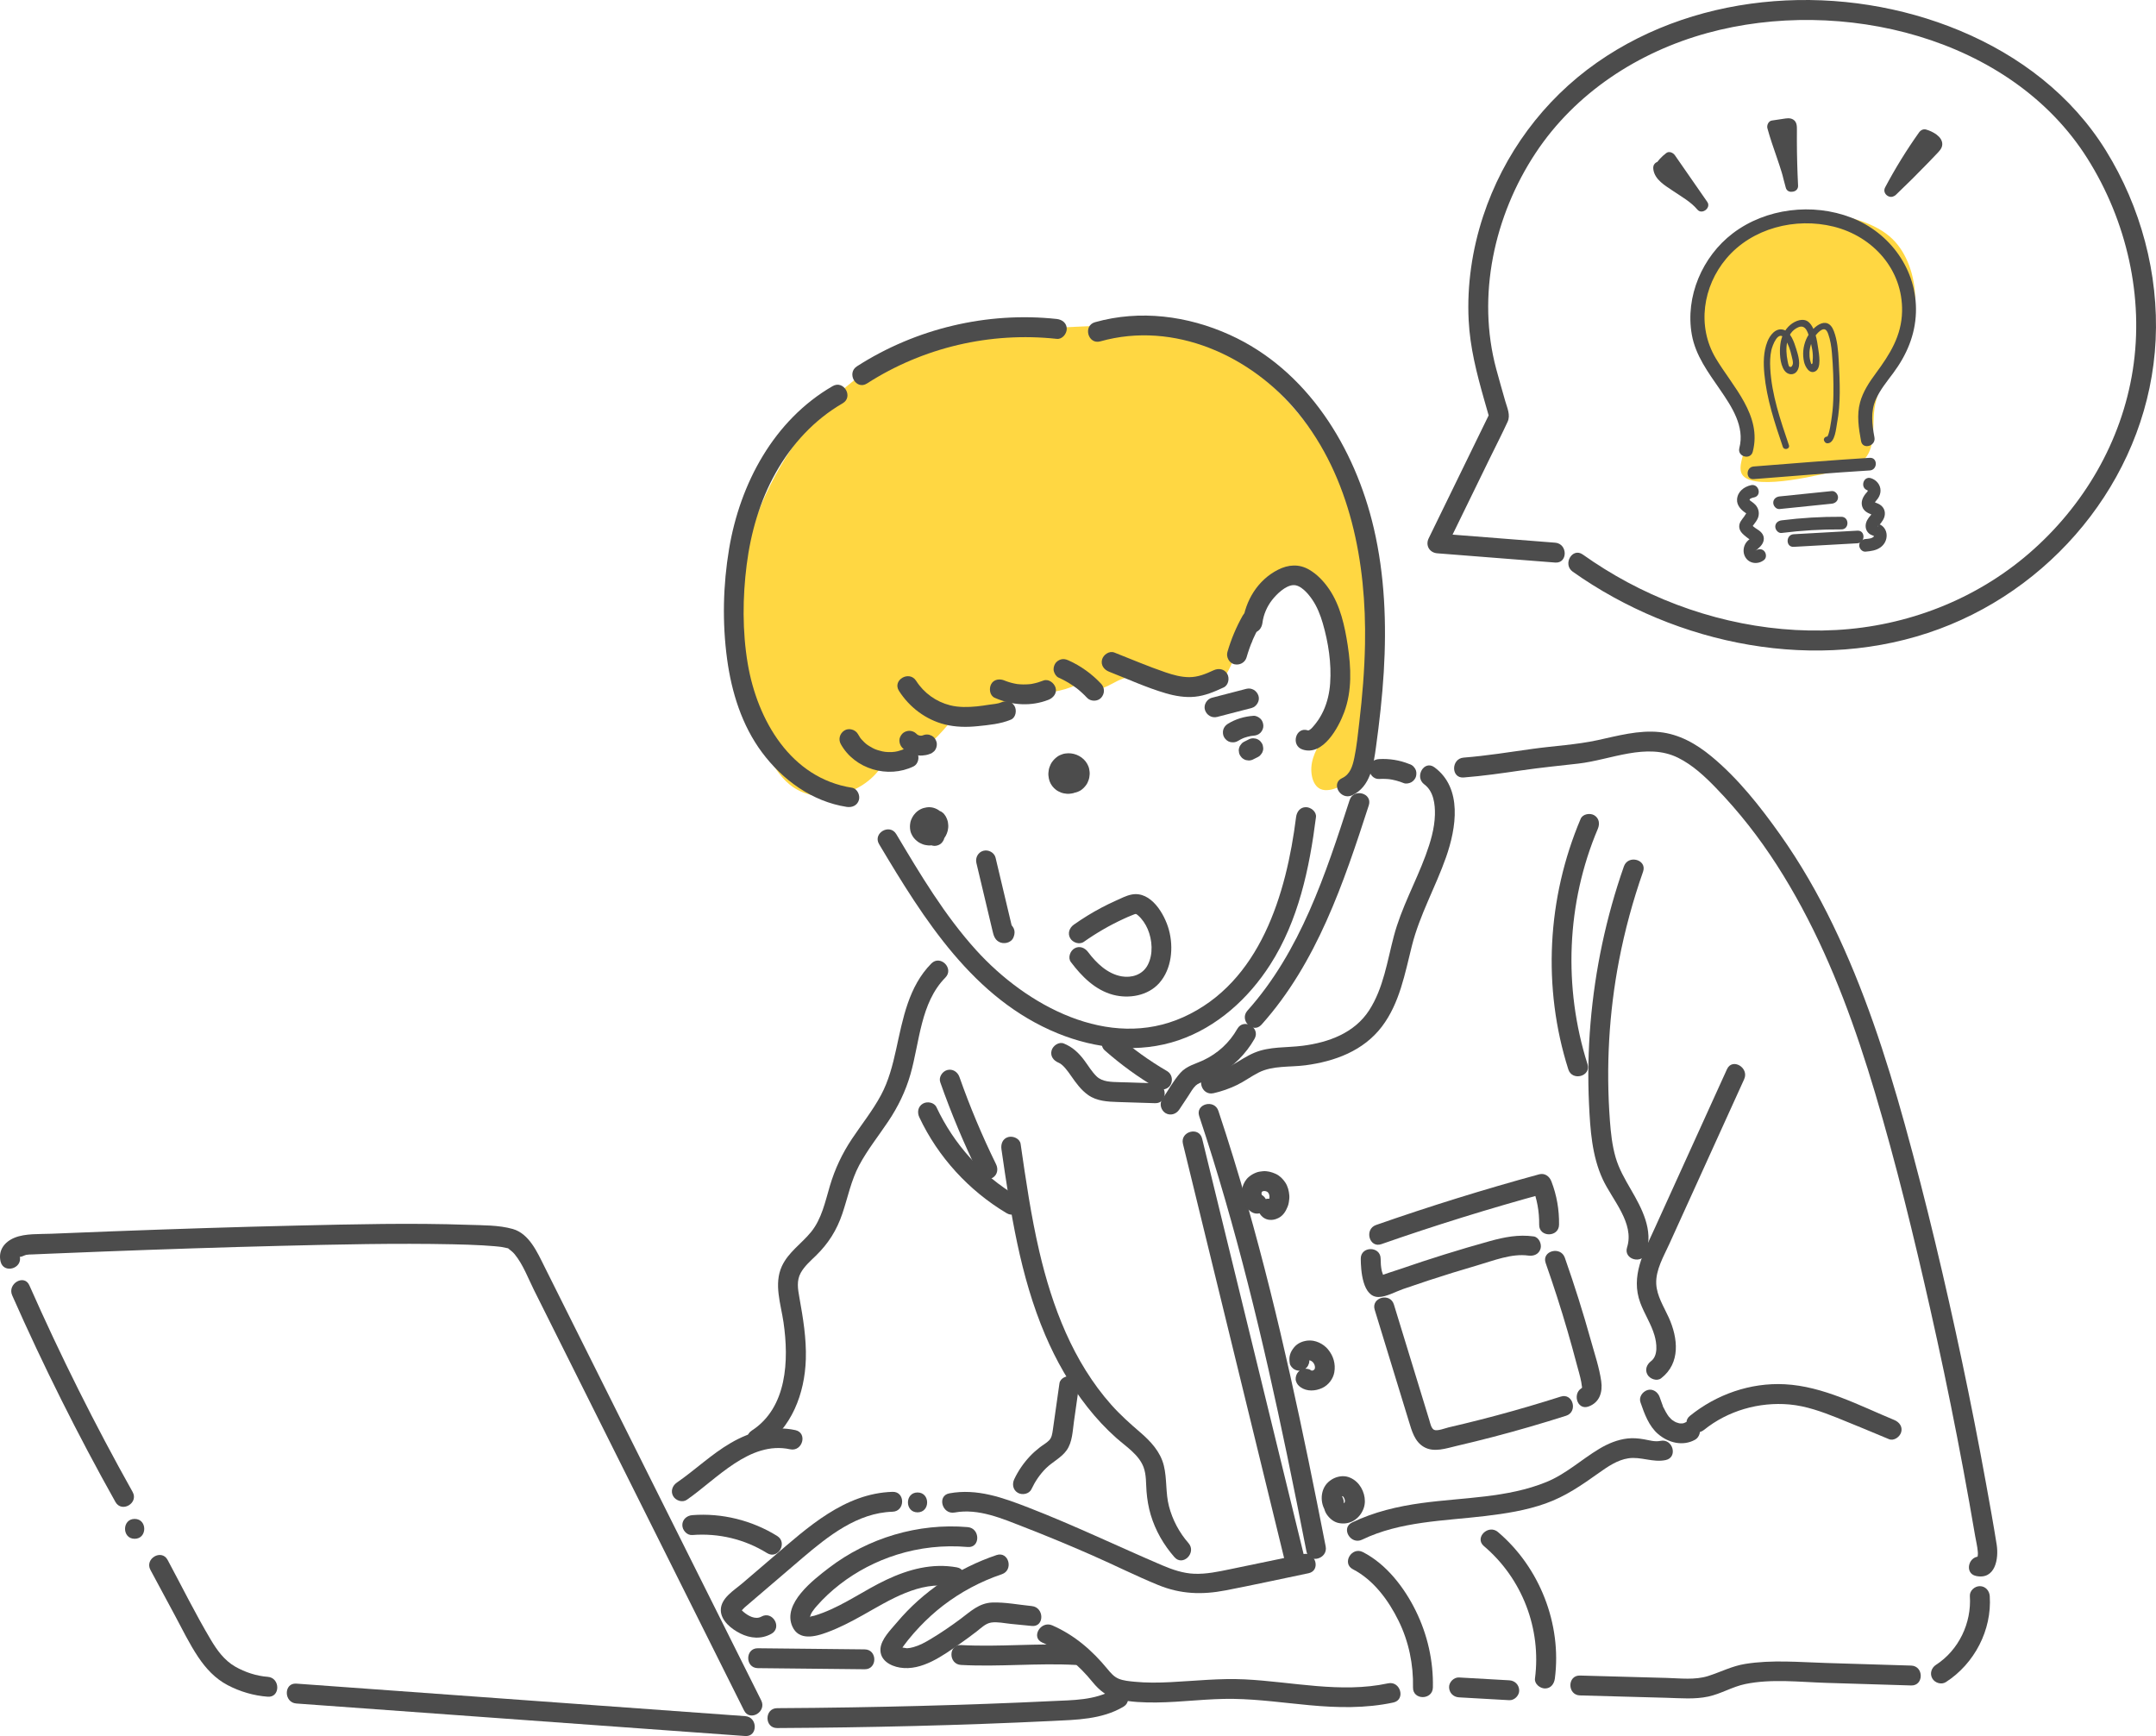 <?xml version="1.0" encoding="utf-8"?>
<!-- Generator: Adobe Illustrator 24.2.1, SVG Export Plug-In . SVG Version: 6.00 Build 0)  -->
<svg version="1.1" id="レイヤー_1" xmlns="http://www.w3.org/2000/svg" xmlns:xlink="http://www.w3.org/1999/xlink" x="0px"
	 y="0px" viewBox="0 0 372.578 300.01" style="enable-background:new 0 0 372.578 300.01;" xml:space="preserve">
<style type="text/css">
	.st0{fill:#FFD742;}
	.st1{fill:#4C4C4C;}
</style>
<g>
	<path class="st0" d="M128.463,96.999c-2.325,10.991-0.914,22.738,3.948,32.866
		c1.025,2.134,2.241,4.25,4.081,5.74c4.718,3.82,12.517,1.905,15.854-3.166
		c0.418-0.635,0.81-1.338,1.477-1.703c0.734-0.402,1.625-0.302,2.459-0.362
		c3.68-0.263,6.242-3.597,8.62-6.419c0.409-0.485,0.865-0.988,1.48-1.148
		c0.678-0.176,1.378,0.105,2.055,0.284c2.443,0.645,5.209-0.143,6.946-1.978
		c0.501-0.529,0.953-1.159,1.635-1.415c0.576-0.216,1.215-0.124,1.829-0.069
		c2.834,0.253,5.742-0.393,8.203-1.822c0.507,1.228,2.184,1.503,3.452,1.106
		c1.268-0.397,2.352-1.253,3.616-1.66c3.888-1.251,8.135,2.017,12.056,0.871
		c0.735-0.215,1.476-0.585,2.227-0.438c0.751,0.147,1.325,1.192,0.737,1.682
		c3.379-2.028,4.369-6.353,5.507-10.126c0.805-2.668,1.892-5.362,3.922-7.271
		c2.03-1.909,5.215-2.826,7.682-1.53c2.232,1.173,3.301,3.726,4.202,6.081
		c1.854,4.853,3.714,10.276,1.783,15.098c-1.752,4.375-6.501,8.039-5.491,12.642
		c0.189,0.861,0.645,1.735,1.45,2.096c0.473,0.212,1.013,0.223,1.526,0.151
		c2.218-0.312,4.007-2.093,4.947-4.126s1.177-4.309,1.401-6.538
		c0.593-5.891,1.186-11.782,1.778-17.673c0.329-3.265,0.656-6.567,0.197-9.816
		c-0.469-3.312-1.741-6.455-3.127-9.499c-3.42-7.51-7.666-14.746-13.454-20.627
		c-5.788-5.881-13.232-10.353-21.39-11.593c-4.042-0.614-8.157-0.434-12.241-0.252
		c-4.541,0.202-9.083,0.405-13.624,0.607c-3.102,0.138-6.213,0.277-9.276,0.788
		C146.294,60.888,132.221,79.235,128.463,96.999z"/>
	<path class="st0" d="M300.009,69.061c-1.172-2.158-2.895-3.973-4.117-6.104
		c-3.838-6.693-1.769-15.888,3.999-21.012c5.768-5.124,14.468-6.269,21.756-3.735
		c1.988,0.691,3.924,1.654,5.426,3.128c1.278,1.254,2.199,2.839,2.832,4.513
		c1.378,3.641,1.408,7.776,0.082,11.437c-1.679,4.636-5.424,8.513-6.067,13.401
		c-0.411,3.126,0.313,6.867-2.035,8.971c-1.003,0.898-2.367,1.255-3.683,1.544
		c-3.06,0.671-14.616,3.697-16.992,1.005c-1.132-1.282,0.318-3.923,0.433-5.462
		C301.84,74.105,301.274,71.39,300.009,69.061z"/>
	<g>
		<path class="st1" d="M151.915,145.879c7.742,12.98,16.274,26.748,30.891,32.705
			c6.56,2.673,14.103,3.502,20.894,1.172c6.645-2.28,12.038-7.185,15.793-13.036
			c4.89-7.619,6.8-16.656,7.918-25.513c0.117-0.928-0.874-1.709-1.718-1.718
			c-1.024-0.011-1.602,0.801-1.718,1.718c-1.677,13.285-6.195,28.581-19.489,34.57
			c-12.9,5.811-27.138-2.026-35.78-11.561
			c-5.475-6.041-9.665-13.098-13.824-20.071
			C153.75,142.248,150.778,143.973,151.915,145.879L151.915,145.879z"/>
		<path class="st1" d="M218.168,107.606c0.177-1.409,0.79-2.805,1.661-3.922
			c0.779-0.999,2.28-2.469,3.626-2.566c1.31-0.094,2.616,1.482,3.283,2.452
			c0.868,1.262,1.43,2.686,1.854,4.149c0.961,3.314,1.514,6.915,1.271,10.366
			c-0.115,1.632-0.485,3.296-1.181,4.783c-0.338,0.722-0.748,1.431-1.24,2.059
			c-0.201,0.257-1.055,1.412-1.432,1.288c-2.105-0.692-3.008,2.624-0.913,3.313
			c3.547,1.166,6.217-3.813,7.198-6.461c1.367-3.688,1.189-7.706,0.606-11.529
			c-0.508-3.33-1.271-6.871-3.196-9.702c-0.91-1.339-2.064-2.579-3.477-3.397
			c-1.758-1.018-3.604-0.879-5.38,0.022c-3.502,1.777-5.638,5.331-6.116,9.145
			c-0.116,0.928,0.873,1.709,1.718,1.718
			C217.473,109.334,218.053,108.522,218.168,107.606L218.168,107.606z"/>
		<path class="st1" d="M143.885,66.727c-10.151,5.873-16.002,16.822-17.892,28.127
			c-1.045,6.253-1.194,12.724-0.348,19.01c0.773,5.739,2.549,11.48,6.046,16.168
			c3.553,4.764,8.662,8.484,14.626,9.408c0.924,0.143,1.836-0.235,2.113-1.2
			c0.233-0.813-0.285-1.971-1.2-2.113
			c-10.575-1.639-16.365-11.682-18.012-21.424
			c-0.946-5.596-0.898-11.494-0.183-17.113c0.703-5.532,2.284-11.027,5.024-15.902
			c2.767-4.923,6.651-9.155,11.559-11.994
			C147.532,68.586,145.804,65.616,143.885,66.727L143.885,66.727z"/>
		<path class="st1" d="M145.299,128.594c2.417,4.342,8.157,5.981,12.569,3.85
			c0.811-0.392,1.092-1.613,0.616-2.35c-0.537-0.833-1.483-1.035-2.35-0.616
			c-0.006,0.003-0.396,0.18-0.166,0.082c0.227-0.097-0.127,0.045-0.173,0.061
			c-0.212,0.075-0.427,0.14-0.645,0.194c-0.218,0.055-0.439,0.089-0.66,0.133
			c0.432-0.085-0.202,0.012-0.348,0.019c-0.452,0.021-0.899-0.006-1.349-0.051
			c0.439,0.045-0.207-0.046-0.345-0.076c-0.243-0.054-0.483-0.119-0.721-0.194
			c-0.108-0.034-0.215-0.07-0.322-0.109c-0.045-0.016-0.404-0.152-0.174-0.062
			c0.231,0.09-0.159-0.074-0.167-0.078c-0.102-0.048-0.203-0.099-0.303-0.152
			c-0.2-0.105-0.395-0.218-0.585-0.339c-0.095-0.06-0.189-0.123-0.281-0.187
			c-0.039-0.027-0.341-0.257-0.152-0.106c0.192,0.152-0.136-0.118-0.14-0.121
			c-0.085-0.073-0.168-0.149-0.25-0.226c-0.163-0.154-0.319-0.315-0.468-0.484
			c-0.074-0.084-0.146-0.171-0.217-0.258c0.145,0.178,0.086,0.119-0.014-0.031
			c-0.139-0.208-0.27-0.416-0.392-0.634c-0.437-0.786-1.582-1.112-2.35-0.616
			C145.119,126.757,144.831,127.754,145.299,128.594L145.299,128.594z"/>
		<path class="st1" d="M155.927,129.222c0.29,0.304,0.638,0.574,1.007,0.774
			c0.363,0.196,0.766,0.366,1.172,0.451c0.408,0.086,0.846,0.147,1.266,0.114
			c0.427-0.034,0.865-0.092,1.264-0.258c0.224-0.053,0.418-0.156,0.584-0.307
			c0.187-0.121,0.334-0.282,0.442-0.482c0.215-0.368,0.307-0.911,0.173-1.324
			c-0.135-0.416-0.392-0.817-0.789-1.027c-0.137-0.058-0.274-0.115-0.41-0.173
			c-0.304-0.082-0.609-0.082-0.913,0c-0.218,0.091-0.443,0.151-0.676,0.183
			c0.152-0.02,0.304-0.041,0.457-0.061c-0.249,0.03-0.497,0.028-0.745-0.004
			c0.152,0.02,0.304,0.041,0.457,0.061c-0.248-0.036-0.488-0.102-0.719-0.198
			c0.137,0.058,0.274,0.115,0.41,0.173c-0.216-0.093-0.418-0.21-0.605-0.353
			c0.116,0.09,0.232,0.179,0.348,0.269c-0.104-0.082-0.201-0.17-0.292-0.266
			c-0.3-0.314-0.785-0.503-1.215-0.503c-0.421,0-0.925,0.187-1.215,0.503
			c-0.301,0.327-0.524,0.757-0.503,1.215
			C155.445,128.469,155.604,128.883,155.927,129.222L155.927,129.222z"/>
		<path class="st1" d="M155.351,119.388c1.808,2.837,4.639,4.983,7.92,5.806
			c1.855,0.465,3.791,0.493,5.684,0.296c1.907-0.198,3.969-0.379,5.745-1.131
			c0.855-0.362,1.042-1.623,0.616-2.35c-0.518-0.885-1.492-0.979-2.35-0.616
			c-0.618,0.262-1.431,0.289-2.088,0.395c-0.692,0.112-1.384,0.216-2.082,0.284
			c-1.535,0.15-3.106,0.187-4.611-0.19c-2.419-0.606-4.527-2.124-5.867-4.227
			C157.133,115.795,154.158,117.516,155.351,119.388L155.351,119.388z"/>
		<path class="st1" d="M171.895,120.586c2.929,1.305,6.296,1.534,9.309,0.339
			c0.832-0.33,1.507-1.164,1.2-2.113c-0.261-0.807-1.219-1.554-2.113-1.2
			c-0.594,0.236-1.205,0.42-1.833,0.541c-0.085,0.016-0.684,0.131-0.218,0.046
			c-0.134,0.024-0.273,0.031-0.408,0.043c-0.341,0.029-0.683,0.041-1.025,0.036
			c-0.319-0.005-0.638-0.024-0.956-0.058c-0.068-0.007-0.136-0.015-0.204-0.024
			c0.231,0.031,0.248,0.032,0.051,0.002c-0.156-0.032-0.314-0.057-0.47-0.09
			c-0.312-0.067-0.62-0.149-0.925-0.246c-0.152-0.048-0.303-0.1-0.452-0.156
			c-0.085-0.032-0.17-0.065-0.255-0.099c0.2,0.086,0.211,0.09,0.033,0.012
			c-0.819-0.365-1.885-0.265-2.35,0.616
			C170.884,118.984,171.019,120.196,171.895,120.586L171.895,120.586z"/>
		<path class="st1" d="M182.924,117.094c1.172,0.524,2.275,1.182,3.295,1.961
			c-0.116-0.09-0.232-0.179-0.348-0.269c0.708,0.547,1.37,1.149,1.982,1.802
			c0.615,0.658,1.816,0.668,2.429,0c0.647-0.704,0.657-1.728,0-2.429
			c-1.58-1.688-3.512-3.088-5.624-4.032c-0.435-0.195-0.846-0.305-1.324-0.173
			c-0.398,0.11-0.83,0.418-1.027,0.789c-0.211,0.399-0.316,0.882-0.173,1.324
			C182.263,116.466,182.524,116.915,182.924,117.094L182.924,117.094z"/>
		<path class="st1" d="M191.653,116.075c3.232,1.267,6.458,2.747,9.792,3.725
			c1.629,0.478,3.366,0.774,5.065,0.602c1.769-0.179,3.353-0.866,4.952-1.606
			c0.842-0.39,1.053-1.604,0.616-2.35c-0.505-0.864-1.505-1.008-2.35-0.616
			c-1.349,0.625-2.698,1.192-4.209,1.191c-1.419-0.001-2.799-0.389-4.133-0.843
			c-2.979-1.014-5.89-2.267-8.82-3.415c-0.864-0.339-1.886,0.372-2.113,1.2
			C190.185,114.935,190.786,115.735,191.653,116.075L191.653,116.075z"/>
		<path class="st1" d="M210.344,123.892c1.978-0.513,3.955-1.026,5.933-1.539
			c0.87-0.226,1.483-1.239,1.2-2.113c-0.29-0.897-1.181-1.442-2.113-1.2
			c-1.978,0.513-3.955,1.026-5.933,1.539c-0.87,0.226-1.483,1.239-1.2,2.113
			C208.521,123.589,209.411,124.134,210.344,123.892L210.344,123.892z"/>
		<path class="st1" d="M213.91,128.057c0.351-0.218,0.718-0.408,1.098-0.57
			c-0.137,0.058-0.274,0.115-0.41,0.173c0.631-0.262,1.29-0.442,1.967-0.535
			c-0.152,0.02-0.304,0.041-0.457,0.061c0.164-0.021,0.328-0.038,0.493-0.05
			c0.46-0.033,0.881-0.169,1.215-0.503c0.298-0.298,0.522-0.787,0.503-1.215
			c-0.02-0.444-0.166-0.905-0.503-1.215c-0.322-0.296-0.763-0.536-1.215-0.503
			c-1.566,0.112-3.086,0.557-4.425,1.389c-0.373,0.232-0.672,0.599-0.789,1.027
			c-0.113,0.411-0.062,0.959,0.173,1.324c0.236,0.367,0.589,0.69,1.027,0.789
			C213.03,128.332,213.513,128.304,213.91,128.057L213.91,128.057z"/>
		<path class="st1" d="M216.658,131.183c0.263-0.132,0.526-0.264,0.789-0.396
			c0.2-0.108,0.361-0.255,0.482-0.442c0.152-0.166,0.254-0.361,0.307-0.584
			c0.072-0.228,0.082-0.457,0.031-0.685c-0.01-0.229-0.078-0.442-0.204-0.639
			c-0.09-0.116-0.179-0.232-0.269-0.348c-0.214-0.213-0.467-0.36-0.758-0.442
			c-0.152-0.02-0.304-0.041-0.457-0.061c-0.31,0.001-0.599,0.079-0.867,0.235
			c-0.263,0.132-0.526,0.264-0.789,0.396c-0.2,0.108-0.361,0.255-0.482,0.442
			c-0.152,0.166-0.254,0.361-0.307,0.584c-0.072,0.228-0.082,0.457-0.031,0.685
			c0.01,0.229,0.078,0.441,0.204,0.639c0.09,0.116,0.179,0.232,0.269,0.348
			c0.214,0.213,0.467,0.36,0.758,0.442c0.152,0.02,0.304,0.041,0.457,0.061
			C216.101,131.417,216.39,131.338,216.658,131.183L216.658,131.183z"/>
		<path class="st1" d="M215.421,113.591c0.15-0.521,0.314-1.038,0.495-1.549
			c0.084-0.239,0.172-0.476,0.263-0.712c0.086-0.223,0.237-0.473,0.282-0.704
			c-0.103,0.244-0.119,0.281-0.046,0.111c0.021-0.05,0.043-0.1,0.065-0.149
			c0.051-0.116,0.102-0.231,0.155-0.347c0.105-0.23,0.213-0.459,0.324-0.686
			c0.238-0.487,0.492-0.966,0.758-1.439c0.441-0.783,0.213-1.912-0.616-2.35
			c-0.813-0.429-1.879-0.22-2.35,0.616c-1.118,1.984-2.01,4.108-2.642,6.296
			c-0.249,0.863,0.303,1.909,1.2,2.113
			C214.225,115,215.154,114.515,215.421,113.591L215.421,113.591z"/>
		<path class="st1" d="M149.822,66.27c9.719-6.245,21.325-8.952,32.806-7.71
			c0.93,0.101,1.709-0.862,1.718-1.718c0.011-1.011-0.799-1.618-1.718-1.718
			c-12.022-1.301-24.37,1.644-34.54,8.179
			C146.233,64.494,147.954,67.469,149.822,66.27L149.822,66.27z"/>
		<path class="st1" d="M190.148,58.991c12.746-3.589,26.11,2.488,34.202,12.413
			c9.049,11.099,11.795,25.917,11.537,39.887c-0.083,4.52-0.454,9.031-0.986,13.519
			c-0.243,2.052-0.438,4.142-0.865,6.166c-0.299,1.417-0.709,2.847-2.111,3.494
			c-2.005,0.926-0.262,3.888,1.734,2.967c3.174-1.465,3.701-5.254,4.123-8.327
			c0.592-4.312,1.085-8.64,1.347-12.986c0.5-8.301,0.173-16.725-1.723-24.847
			c-3.25-13.919-11.487-27.337-24.88-33.408
			c-7.287-3.303-15.523-4.379-23.291-2.191
			C187.11,56.276,188.013,59.592,190.148,58.991L190.148,58.991z"/>
		<path class="st1" d="M233.231,138.256c-4.155,12.818-8.505,26.16-17.66,36.389
			c-1.471,1.643,0.951,4.081,2.429,2.429c9.573-10.697,14.195-24.49,18.543-37.905
			C237.228,137.061,233.911,136.158,233.231,138.256L233.231,138.256z"/>
		<path class="st1" d="M209.705,188.918c1.411-0.318,2.769-0.795,4.071-1.426
			c1.305-0.632,2.468-1.513,3.762-2.161c2.436-1.22,5.401-0.889,8.043-1.237
			c5.079-0.669,10.036-2.49,13.227-6.692c3.073-4.047,3.97-9.154,5.183-13.964
			c1.352-5.362,4.081-10.121,5.902-15.308c1.757-5.006,2.901-11.925-2.014-15.537
			c-1.784-1.31-3.499,1.67-1.734,2.967c1.594,1.171,1.874,3.419,1.824,5.248
			c-0.065,2.4-0.778,4.769-1.604,7.007c-1.74,4.713-4.212,9.095-5.499,13.979
			c-1.138,4.322-1.79,8.963-4.256,12.787c-2.539,3.938-7.018,5.562-11.485,6.137
			c-2.776,0.357-5.7,0.1-8.332,1.194c-1.349,0.561-2.532,1.393-3.797,2.11
			c-1.326,0.752-2.72,1.249-4.204,1.584
			C206.635,186.091,207.548,189.404,209.705,188.918L209.705,188.918z"/>
		<path class="st1" d="M243.511,132.023c-1.628-0.662-3.444-0.948-5.197-0.844
			c-0.456,0.027-0.885,0.173-1.215,0.503c-0.298,0.298-0.522,0.787-0.503,1.215
			c0.04,0.885,0.757,1.775,1.718,1.718c0.693-0.041,1.384-0.017,2.072,0.072
			c-0.152-0.02-0.304-0.041-0.457-0.061c0.917,0.125,1.811,0.362,2.668,0.711
			c0.385,0.157,0.982,0.027,1.324-0.173c0.356-0.209,0.696-0.617,0.789-1.027
			c0.1-0.44,0.078-0.933-0.173-1.324c-0.09-0.116-0.179-0.232-0.269-0.348
			C244.055,132.251,243.802,132.104,243.511,132.023L243.511,132.023z"/>
		<path class="st1" d="M252.933,134.358c3.333-0.261,6.642-0.738,9.949-1.22
			c3.278-0.477,6.554-0.808,9.843-1.178c5.599-0.63,11.831-3.714,17.286-0.997
			c2.512,1.252,4.577,3.189,6.512,5.187c1.982,2.045,3.855,4.196,5.618,6.432
			c3.504,4.444,6.543,9.261,9.225,14.24c5.456,10.13,9.375,21.003,12.655,32.008
			c3.664,12.293,6.701,24.789,9.527,37.298c1.669,7.387,3.226,14.8,4.669,22.234
			c0.73,3.757,1.43,7.52,2.102,11.288c0.343,1.924,0.679,3.85,1.006,5.776
			c0.152,0.895,0.389,1.815,0.46,2.718c0.015,0.192,0.028,0.415,0.003,0.603
			c-0.128,0.957-0.357,0.082,0.611,0.285c-2.157-0.451-3.08,2.86-0.913,3.313
			c3.325,0.696,3.945-2.992,3.559-5.423c-0.563-3.538-1.205-7.065-1.845-10.59
			c-1.281-7.051-2.663-14.083-4.146-21.094
			c-2.907-13.744-6.148-27.437-9.899-40.977c-3.26-11.771-7.081-23.446-12.414-34.458
			c-2.624-5.418-5.629-10.66-9.113-15.573
			c-3.433-4.841-7.3-9.75-11.901-13.54c-2.602-2.144-5.541-3.827-8.948-4.178
			c-3.607-0.371-7.213,0.64-10.706,1.397c-3.708,0.803-7.512,0.984-11.266,1.507
			c-3.954,0.551-7.893,1.193-11.876,1.506
			C250.743,131.094,250.725,134.531,252.933,134.358L252.933,134.358z"/>
		<path class="st1" d="M273.152,141.503c-5.792,13.665-6.635,29.128-2.131,43.298
			c0.667,2.099,3.985,1.202,3.313-0.913c-4.203-13.226-3.642-27.849,1.785-40.651
			c0.365-0.86,0.251-1.831-0.616-2.35
			C274.785,140.458,273.513,140.65,273.152,141.503L273.152,141.503z"/>
		<path class="st1" d="M280.627,149.72c-3.067,8.748-4.997,17.864-5.772,27.102
			c-0.391,4.654-0.478,9.334-0.256,14c0.209,4.388,0.498,8.902,2.359,12.947
			c1.638,3.558,5.542,7.598,4.217,11.788c-0.668,2.113,2.648,3.017,3.313,0.913
			c1.243-3.93-0.73-7.592-2.656-10.917c-1.036-1.788-2.064-3.555-2.641-5.553
			c-0.6-2.08-0.827-4.229-0.987-6.38c-0.686-9.239-0.166-18.574,1.586-27.672
			c1.002-5.201,2.397-10.316,4.149-15.314
			C284.673,148.543,281.355,147.644,280.627,149.72L280.627,149.72z"/>
		<path class="st1" d="M298.441,184.767c-4.181,9.202-8.362,18.405-12.542,27.607
			c-1.869,4.114-4.142,8.202-2.436,12.779c0.712,1.91,1.881,3.654,2.449,5.614
			c0.382,1.317,0.676,3.475-0.59,4.45c-0.74,0.57-1.117,1.471-0.616,2.35
			c0.414,0.728,1.617,1.181,2.35,0.616c3.399-2.618,2.92-6.953,1.327-10.485
			c-0.842-1.866-2.072-3.741-2.169-5.845c-0.11-2.391,1.284-4.735,2.24-6.84
			c4.318-9.504,8.636-19.008,12.954-28.513
			C302.316,184.504,299.356,182.755,298.441,184.767L298.441,184.767z"/>
		<path class="st1" d="M283.488,242.333c0.675,1.952,1.432,4.103,3.053,5.489
			c1.762,1.507,4.258,2.156,6.378,0.982c0.787-0.436,1.111-1.583,0.616-2.35
			c-0.514-0.797-1.509-1.082-2.35-0.616c-0.043,0.025-0.088,0.049-0.133,0.072
			c-0.119,0.059-0.057,0.035,0.184-0.07c-0.076,0.01-0.159,0.059-0.233,0.081
			c-0.094,0.029-0.191,0.046-0.285,0.071c-0.207,0.055,0.421-0.031,0.117-0.013
			c-0.182,0.011-0.361,0.015-0.543,0.002c-0.293-0.022-0-0.023,0.11,0.019
			c-0.086-0.033-0.206-0.039-0.296-0.062c-0.182-0.045-0.356-0.108-0.533-0.17
			c-0.199-0.07,0.352,0.17,0.081,0.03c-0.092-0.047-0.184-0.092-0.274-0.143
			c-0.165-0.093-0.319-0.2-0.476-0.308c-0.172-0.118,0.29,0.248,0.066,0.046
			c-0.076-0.069-0.152-0.135-0.225-0.206c-0.132-0.128-0.248-0.269-0.372-0.404
			c-0.245-0.267,0.187,0.27-0.006-0.003c-0.064-0.091-0.129-0.181-0.191-0.274
			c-0.227-0.342-0.424-0.703-0.602-1.073c-0.058-0.121-0.239-0.381-0.233-0.514
			c0.092,0.219,0.113,0.269,0.064,0.149c-0.021-0.052-0.043-0.105-0.063-0.158
			c-0.035-0.088-0.069-0.176-0.102-0.264c-0.154-0.405-0.297-0.815-0.438-1.225
			c-0.293-0.847-1.191-1.498-2.113-1.2
			C283.849,240.491,283.174,241.423,283.488,242.333L283.488,242.333z"/>
		<path class="st1" d="M294.467,247.103c4.119-3.322,9.512-4.867,14.765-4.396
			c2.854,0.256,5.609,1.252,8.253,2.305c2.995,1.193,5.964,2.457,8.943,3.689
			c0.864,0.357,1.88-0.387,2.113-1.2c0.282-0.983-0.347-1.76-1.2-2.113
			c-6.038-2.498-12.271-5.83-18.913-6.174c-5.949-0.308-11.781,1.741-16.391,5.459
			C290.316,246.062,292.761,248.479,294.467,247.103L294.467,247.103z"/>
		<path class="st1" d="M286.934,248.999c-0.963,0.204-1.921-0.115-2.866-0.276
			c-0.927-0.158-1.839-0.243-2.778-0.141c-1.776,0.193-3.43,0.892-4.952,1.808
			c-3.09,1.859-5.697,4.316-9.075,5.704c-6.798,2.792-14.402,2.666-21.577,3.649
			c-4.168,0.571-8.231,1.523-12.036,3.36c-1.991,0.961-0.25,3.924,1.734,2.967
			c6.583-3.177,14.105-3.233,21.223-4.078c3.55-0.421,7.118-0.975,10.498-2.179
			c3.452-1.23,6.246-3.181,9.204-5.283c1.522-1.081,3.192-2.233,5.08-2.518
			c2.185-0.33,4.237,0.772,6.459,0.301
			C290.009,251.853,289.094,248.54,286.934,248.999L286.934,248.999z"/>
		<path class="st1" d="M233.8,271.188c3.575,1.845,6.16,5.383,7.899,8.928
			c1.752,3.57,2.569,7.536,2.482,11.503c-0.048,2.212,3.387,2.211,3.436,0
			c0.1-4.586-0.932-9.122-2.951-13.237c-1.979-4.034-5.073-8.067-9.132-10.16
			C233.572,267.209,231.832,270.173,233.8,271.188L233.8,271.188z"/>
		<path class="st1" d="M256.432,267.181c6.623,5.606,9.948,14.289,8.827,22.886
			c-0.121,0.928,0.876,1.709,1.718,1.718c1.027,0.011,1.598-0.802,1.718-1.718
			c1.223-9.384-2.615-19.206-9.833-25.315
			C257.184,263.331,254.742,265.75,256.432,267.181L256.432,267.181z"/>
		<path class="st1" d="M252.133,293.321c2.894,0.164,5.787,0.327,8.681,0.491
			c0.899,0.051,1.758-0.826,1.718-1.718c-0.044-0.974-0.755-1.663-1.718-1.718
			c-2.894-0.164-5.787-0.327-8.681-0.491c-0.899-0.051-1.758,0.826-1.718,1.718
			C250.459,292.578,251.171,293.267,252.133,293.321L252.133,293.321z"/>
		<path class="st1" d="M273.036,292.987c4.99,0.136,9.98,0.273,14.97,0.409
			c2.386,0.065,4.851,0.295,7.206-0.213c2.209-0.476,4.162-1.702,6.394-2.164
			c4.507-0.934,9.378-0.344,13.941-0.204c4.906,0.15,9.813,0.3,14.719,0.45
			c2.212,0.068,2.209-3.368,0-3.436c-4.906-0.15-9.813-0.3-14.719-0.45
			c-4.63-0.141-9.377-0.581-13.974,0.166c-2.291,0.372-4.204,1.391-6.384,2.086
			c-2.284,0.727-4.827,0.394-7.183,0.33c-4.99-0.136-9.98-0.273-14.97-0.409
			C270.825,289.491,270.826,292.927,273.036,292.987L273.036,292.987z"/>
		<path class="st1" d="M336.276,290.68c4.921-3.18,7.959-8.98,7.573-14.858
			c-0.061-0.926-0.746-1.718-1.718-1.718c-0.883,0-1.779,0.787-1.718,1.718
			c0.306,4.662-1.923,9.34-5.871,11.891c-0.778,0.503-1.1,1.524-0.616,2.35
			C334.379,290.838,335.494,291.185,336.276,290.68L336.276,290.68z"/>
		<path class="st1" d="M173.06,198.601c1.575,10.889,3.213,21.884,7.552,32.077
			c1.9,4.462,4.302,8.669,7.303,12.484c1.505,1.914,3.166,3.706,4.986,5.325
			c1.668,1.484,3.924,2.894,4.726,5.08c0.484,1.32,0.395,2.775,0.503,4.155
			c0.107,1.376,0.334,2.747,0.73,4.071c0.814,2.72,2.229,5.169,4.093,7.301
			c1.458,1.668,3.88-0.771,2.429-2.429c-1.605-1.836-2.76-4.014-3.376-6.374
			c-0.603-2.312-0.316-4.723-0.888-7.031c-0.597-2.41-2.288-4.2-4.119-5.772
			c-1.744-1.498-3.436-3.011-4.966-4.733
			c-6.597-7.424-10.212-16.967-12.436-26.515
			c-1.425-6.118-2.326-12.341-3.225-18.554c-0.134-0.925-1.297-1.415-2.113-1.2
			C173.271,196.749,172.928,197.687,173.06,198.601L173.06,198.601z"/>
		<path class="st1" d="M162.487,187.029c1.911,5.426,4.142,10.739,6.678,15.903
			c0.409,0.833,1.591,1.06,2.35,0.616c0.849-0.497,1.027-1.515,0.616-2.35
			c-2.406-4.901-4.518-9.932-6.331-15.082c-0.308-0.875-1.174-1.458-2.113-1.2
			C162.839,185.148,162.177,186.149,162.487,187.029L162.487,187.029z"/>
		<path class="st1" d="M158.866,193.072c3.234,6.879,8.569,12.696,15.096,16.582
			c1.904,1.134,3.634-1.835,1.734-2.967c-6.058-3.607-10.866-8.974-13.863-15.349
			c-0.395-0.84-1.601-1.055-2.35-0.616
			C158.622,191.225,158.469,192.23,158.866,193.072L158.866,193.072z"/>
		<path class="st1" d="M160.941,166.507c-3.946,4-4.911,9.539-6.073,14.81
			c-0.603,2.736-1.295,5.464-2.631,7.946c-1.435,2.667-3.338,5.038-5.014,7.551
			c-1.692,2.536-2.943,5.196-3.81,8.119c-0.809,2.73-1.414,5.71-3.257,7.973
			c-1.647,2.021-3.932,3.488-5.047,5.924c-1.411,3.085-0.168,6.533,0.293,9.702
			c0.943,6.49,0.65,14.719-5.493,18.69c-1.85,1.196-0.13,4.172,1.734,2.967
			c5.169-3.342,7.434-9.372,7.614-15.326c0.108-3.567-0.481-7.114-1.11-10.613
			c-0.263-1.465-0.524-2.933,0.232-4.292c0.64-1.15,1.667-2.042,2.6-2.948
			c2.169-2.108,3.622-4.417,4.592-7.288c0.949-2.809,1.503-5.732,2.912-8.368
			c1.427-2.669,3.327-5.043,5.006-7.551c1.695-2.53,3.004-5.21,3.844-8.141
			c1.602-5.591,1.725-12.355,6.036-16.725
			C164.925,167.361,162.497,164.93,160.941,166.507L160.941,166.507z"/>
		<path class="st1" d="M137.444,247.14c-3.881-0.843-7.767,0.249-11.142,2.208
			c-3.354,1.946-6.165,4.674-9.347,6.867c-0.763,0.526-1.109,1.507-0.616,2.35
			c0.442,0.756,1.583,1.145,2.35,0.616c5.138-3.542,10.867-10.244,17.842-8.729
			C138.687,250.921,139.607,247.61,137.444,247.14L137.444,247.14z"/>
		<path class="st1" d="M178.238,257.356c0.64-1.352,1.457-2.57,2.521-3.625
			c1.124-1.114,2.654-1.811,3.574-3.117c0.99-1.404,1.023-3.307,1.256-4.95
			c0.269-1.897,0.538-3.794,0.807-5.691c0.13-0.917-0.225-1.845-1.2-2.113
			c-0.805-0.221-1.982,0.275-2.113,1.2c-0.254,1.788-0.507,3.577-0.761,5.365
			c-0.128,0.903-0.246,1.808-0.385,2.71c-0.099,0.64-0.175,1.294-0.637,1.771
			c-0.451,0.465-1.064,0.792-1.575,1.188c-0.631,0.488-1.229,1.012-1.773,1.596
			c-1.087,1.164-1.999,2.492-2.68,3.931c-0.397,0.838-0.233,1.854,0.616,2.35
			C176.635,258.41,177.839,258.199,178.238,257.356L178.238,257.356z"/>
		<path class="st1" d="M167.234,263.903c-8.518-0.737-17.231,1.862-24.009,7.06
			c-2.652,2.034-8.065,6.153-6.299,10.108c1.118,2.503,3.926,1.782,5.952,1.036
			c2.175-0.801,4.233-1.875,6.251-3.007c4.607-2.584,9.766-5.93,15.31-4.931
			c2.162,0.39,3.089-2.921,0.913-3.313c-4.25-0.766-8.315,0.33-12.16,2.139
			c-3.744,1.761-7.144,4.251-11.025,5.723c-0.471,0.179-0.947,0.347-1.43,0.491
			c-0.342,0.102-0.855,0.06-0.69,0.429c-0.26-0.582,0.787-1.745,1.116-2.123
			c1.187-1.364,2.544-2.611,3.971-3.718c2.917-2.262,6.268-4,9.785-5.11
			c3.995-1.26,8.142-1.71,12.314-1.349
			C169.436,267.529,169.424,264.092,167.234,263.903L167.234,263.903z"/>
		<path class="st1" d="M172.212,268.732c-6.666,2.255-12.71,6.269-17.242,11.671
			c-1.025,1.221-2.702,2.858-2.817,4.526c-0.134,1.947,1.662,2.972,3.363,3.25
			c3.795,0.62,7.456-2.1,10.392-4.138c0.976-0.678,1.931-1.385,2.871-2.111
			c0.745-0.576,1.54-1.386,2.502-1.534c1.077-0.166,2.301,0.121,3.375,0.227
			c1.217,0.12,2.435,0.24,3.652,0.36c2.199,0.217,2.184-3.22,0-3.436
			c-2.224-0.219-4.579-0.69-6.817-0.615c-2.282,0.077-3.775,1.546-5.506,2.838
			c-1.669,1.245-3.395,2.421-5.181,3.491c-0.936,0.561-1.899,1.091-2.957,1.381
			c-0.369,0.101-0.724,0.179-1.106,0.195c-0.133,0.006-1.411-0.232-1.374-0.265
			c0.032,0.815,0.169,0.941,0.411,0.377c0.149-0.212,0.299-0.423,0.452-0.632
			c0.22-0.3,0.445-0.594,0.677-0.885c0.646-0.809,1.331-1.588,2.046-2.337
			c1.238-1.298,2.57-2.517,3.991-3.612c3.062-2.36,6.522-4.201,10.182-5.439
			C175.209,271.34,174.315,268.02,172.212,268.732L172.212,268.732z"/>
		<path class="st1" d="M180.115,283.852c3.528,1.55,6.285,3.861,8.7,6.835
			c1.192,1.468,2.563,2.546,4.44,2.971c2.145,0.486,4.421,0.571,6.612,0.548
			c4.455-0.046,8.883-0.696,13.342-0.621c4.371,0.074,8.706,0.688,13.052,1.091
			c4.858,0.45,9.726,0.565,14.523-0.464c2.161-0.464,1.246-3.776-0.913-3.313
			c-8.19,1.758-16.543-0.28-24.765-0.685c-4.291-0.212-8.534,0.263-12.813,0.478
			c-2.095,0.105-4.203,0.136-6.293-0.074c-0.872-0.088-1.834-0.172-2.656-0.501
			c-0.838-0.336-1.418-1.03-1.978-1.709c-2.65-3.214-5.668-5.832-9.517-7.523
			C179.844,280.004,178.093,282.963,180.115,283.852L180.115,283.852z"/>
		<path class="st1" d="M154.24,257.807c-8.305,0.247-14.682,6.155-20.647,11.26
			c-1.782,1.525-3.564,3.051-5.347,4.576c-1.39,1.19-3.701,2.528-3.682,4.615
			c0.017,1.838,1.865,3.266,3.357,4.017c1.737,0.873,3.654,1.033,5.384,0.062
			c1.928-1.083,0.198-4.052-1.734-2.967c-1.029,0.578-2.281-0.127-3.088-0.817
			c-0.131-0.113-0.256-0.232-0.375-0.358c-0.155-0.216-0.202-0.133-0.143,0.249
			c0.233-0.1,0.488-0.466,0.683-0.635c0.672-0.583,1.352-1.157,2.028-1.736
			c2.666-2.282,5.325-4.572,7.999-6.844c4.432-3.766,9.484-7.806,15.565-7.986
			C156.446,261.177,156.455,257.741,154.24,257.807L154.24,257.807z"/>
		<g>
			<g>
				<path class="st1" d="M158.56,261.351c2.211,0,2.214-3.436,0-3.436
					C156.35,257.915,156.346,261.351,158.56,261.351L158.56,261.351z"/>
			</g>
		</g>
		<path class="st1" d="M164.971,261.379c4.131-0.762,8.288,1.077,12.057,2.542
			c3.931,1.529,7.825,3.15,11.687,4.843c3.818,1.674,7.558,3.558,11.416,5.138
			c3.894,1.595,7.58,1.721,11.685,0.929c4.781-0.922,9.541-1.971,14.309-2.959
			c2.164-0.448,1.248-3.761-0.913-3.313c-4.22,0.874-8.439,1.75-12.659,2.623
			c-2.039,0.422-4.084,0.862-6.179,0.781c-1.918-0.075-3.779-0.713-5.531-1.462
			c-7.728-3.303-15.282-6.939-23.127-9.982c-4.402-1.707-8.875-3.337-13.657-2.454
			C161.887,258.466,162.806,261.778,164.971,261.379L164.971,261.379z"/>
		<path class="st1" d="M213.825,177.789c-1.366,2.399-3.359,4.246-5.897,5.444
			c-1.247,0.589-2.888,0.969-3.939,2.16c-1.223,1.385-2.155,3.089-3.173,4.626
			c-0.513,0.774-0.152,1.901,0.616,2.35c0.84,0.492,1.836,0.159,2.35-0.616
			c0.527-0.795,1.054-1.59,1.58-2.385c0.406-0.613,0.761-1.292,1.274-1.774
			c0.396-0.373,0.938-0.539,1.5-0.752c0.766-0.291,1.522-0.615,2.242-1.005
			c2.67-1.444,4.914-3.68,6.413-6.314
			C217.887,177.599,214.92,175.866,213.825,177.789L213.825,177.789z"/>
		<path class="st1" d="M207.234,192.881c6.373,19.129,11.065,38.764,15.169,58.49
			c1.162,5.586,2.278,11.182,3.374,16.781c0.424,2.168,3.736,1.25,3.313-0.913
			c-3.874-19.795-8.004-39.566-13.524-58.978
			c-1.555-5.467-3.223-10.901-5.019-16.293
			C209.851,189.88,206.532,190.775,207.234,192.881L207.234,192.881z"/>
		<path class="st1" d="M204.425,197.673c4.543,18.601,9.087,37.202,13.63,55.803
			c1.304,5.338,2.607,10.675,3.911,16.013c0.524,2.147,3.838,1.238,3.313-0.913
			c-4.543-18.601-9.087-37.202-13.63-55.803c-1.304-5.338-2.607-10.675-3.911-16.013
			C207.213,194.613,203.899,195.522,204.425,197.673L204.425,197.673z"/>
		<path class="st1" d="M190.894,181.502c2.797,2.47,5.829,4.679,9.052,6.561
			c0.777,0.453,1.917,0.204,2.35-0.616c0.435-0.823,0.213-1.866-0.616-2.35
			c-1.526-0.891-3.01-1.851-4.444-2.884c-0.342-0.247-0.682-0.497-1.018-0.752
			c-0.084-0.064-0.168-0.128-0.252-0.192c-0.217-0.164,0.186,0.147-0.028-0.022
			c-0.186-0.147-0.373-0.293-0.559-0.441c-0.7-0.561-1.385-1.139-2.057-1.733
			c-0.673-0.595-1.775-0.713-2.429,0C190.297,179.723,190.175,180.866,190.894,181.502
			L190.894,181.502z"/>
		<path class="st1" d="M199.611,187.206c-2.032-0.064-4.065-0.128-6.097-0.192
			c-1.446-0.046-2.991-0.027-3.999-0.994c-0.856-0.822-1.429-1.841-2.172-2.827
			c-0.962-1.277-2.006-2.256-3.504-2.864c-0.86-0.349-1.888,0.38-2.113,1.2
			c-0.27,0.983,0.337,1.763,1.2,2.113c0.788,0.32,1.574,1.434,2.175,2.294
			c0.853,1.222,1.71,2.423,2.941,3.294c1.507,1.065,3.372,1.155,5.152,1.211
			c2.139,0.068,4.279,0.135,6.418,0.202
			C201.823,190.712,201.82,187.276,199.611,187.206L199.611,187.206z"/>
		<path class="st1" d="M25.999,271.304c1.407,2.617,2.814,5.235,4.222,7.852
			c1.295,2.409,2.499,4.91,4.022,7.186c1.335,1.994,2.94,3.736,5.084,4.863
			c2.15,1.13,4.518,1.826,6.939,2.005c2.206,0.163,2.195-3.274,0-3.436
			c-1.949-0.144-3.928-0.795-5.621-1.765c-1.864-1.068-3.116-2.797-4.198-4.612
			c-2.677-4.492-5.006-9.221-7.482-13.826
			C27.918,267.621,24.951,269.354,25.999,271.304L25.999,271.304z"/>
		<path class="st1" d="M3.415,217.102c0.075,0.318-0.146,0.073,0.118,0.089
			c0.196,0.012,0.79-0.299,0.999-0.338c0.364-0.069,0.709-0.063,1.078-0.074
			c0.143-0.004,0.286-0.014,0.429-0.019c0.764-0.028,1.528-0.066,2.292-0.098
			c3.183-0.133,6.366-0.26,9.549-0.382c10.203-0.39,20.408-0.732,30.615-0.984
			c9.93-0.245,19.875-0.477,29.808-0.268c1.706,0.036,3.412,0.087,5.116,0.184
			c0.678,0.039,1.355,0.084,2.031,0.145c0.261,0.024,0.522,0.05,0.783,0.078
			c0.127,0.014,0.253,0.031,0.38,0.045c0.185,0.021-0.4-0.067,0.021,0.004
			c0.374,0.064,0.741,0.153,1.112,0.225c0.394,0.076,0.145,0.103-0.017-0.033
			c0.408,0.341,0.832,0.61,1.183,1.036c1.478,1.789,2.361,4.21,3.389,6.267
			c1.228,2.458,2.456,4.915,3.684,7.373c9.675,19.362,19.35,38.725,29.024,58.087
			c1.191,2.383,2.381,4.766,3.572,7.149c0.988,1.978,3.953,0.24,2.967-1.734
			c-10.01-20.033-20.019-40.065-30.029-60.098
			c-2.493-4.99-4.986-9.979-7.479-14.969c-1.199-2.4-2.604-5.603-5.434-6.406
			c-2.423-0.688-5.195-0.631-7.69-0.718c-9.858-0.345-19.746-0.096-29.604,0.13
			c-10.698,0.245-21.393,0.596-32.086,1
			c-3.459,0.131-6.917,0.267-10.376,0.411c-2.001,0.083-4.472-0.069-6.322,0.683
			c-1.754,0.713-2.882,2.188-2.426,4.127C0.608,220.166,3.922,219.256,3.415,217.102
			L3.415,217.102z"/>
		<path class="st1" d="M130.96,288.273c5.382,0.056,10.764,0.113,16.147,0.169
			c0.775,0.008,1.55,0.016,2.324,0.024c2.211,0.023,2.213-3.412,0-3.436
			c-5.382-0.056-10.764-0.113-16.147-0.169c-0.775-0.008-1.55-0.016-2.324-0.024
			C128.749,284.815,128.747,288.25,130.96,288.273L130.96,288.273z"/>
		<path class="st1" d="M166.074,287.721c6.601,0.358,13.213-0.358,19.815,0
			c2.209,0.12,2.203-3.316,0-3.436c-6.601-0.358-13.213,0.358-19.815,0
			C163.865,284.166,163.872,287.602,166.074,287.721L166.074,287.721z"/>
		<path class="st1" d="M134.292,298.627c15.842-0.085,31.689-0.458,47.513-1.225
			c4.198-0.203,8.585-0.255,12.313-2.446c1.905-1.12,0.178-4.09-1.734-2.967
			c-3.174,1.865-7.012,1.804-10.579,1.977c-3.739,0.181-7.479,0.337-11.219,0.474
			c-7.775,0.283-15.553,0.483-23.332,0.61c-4.32,0.071-8.641,0.118-12.961,0.141
			C132.082,295.203,132.077,298.639,134.292,298.627L134.292,298.627z"/>
		<path class="st1" d="M185.128,133.386c-0.008-0.01-0.016-0.019-0.024-0.029
			c0.09,0.116,0.179,0.232,0.269,0.348c-0.044-0.058-0.081-0.119-0.111-0.185
			c0.058,0.137,0.115,0.274,0.173,0.41c-0.031-0.077-0.052-0.153-0.064-0.235
			c0.02,0.152,0.041,0.304,0.061,0.457c-0.009-0.082-0.009-0.162-0-0.245
			c-0.02,0.152-0.041,0.304-0.061,0.457c0.015-0.108,0.043-0.211,0.083-0.313
			c-0.058,0.137-0.115,0.274-0.173,0.41c0.049-0.114,0.11-0.22,0.184-0.32
			c-0.09,0.116-0.179,0.232-0.269,0.348c0.077-0.098,0.163-0.185,0.262-0.261
			c-0.116,0.09-0.232,0.179-0.348,0.269c0.079-0.058,0.162-0.107,0.251-0.146
			c-0.137,0.058-0.274,0.115-0.41,0.173c0.079-0.032,0.157-0.055,0.241-0.069
			c-0.152,0.02-0.304,0.041-0.457,0.061c0.086-0.011,0.168-0.012,0.254-0.003
			c-0.152-0.02-0.304-0.041-0.457-0.061c0.085,0.013,0.165,0.034,0.244,0.065
			c-0.137-0.058-0.274-0.115-0.41-0.173c0.086,0.037,0.165,0.082,0.241,0.137
			c-0.116-0.09-0.232-0.179-0.348-0.269c0.083,0.064,0.155,0.137,0.221,0.219
			c-0.09-0.116-0.179-0.232-0.269-0.348c0.072,0.095,0.13,0.195,0.179,0.303
			c-0.058-0.137-0.115-0.274-0.173-0.41c0.056,0.134,0.094,0.271,0.115,0.415
			c-0.02-0.152-0.041-0.304-0.061-0.457c0.016,0.132,0.017,0.263,0.003,0.396
			c0.02-0.152,0.041-0.304,0.061-0.457c-0.016,0.119-0.045,0.233-0.089,0.344
			c0.058-0.137,0.115-0.274,0.173-0.41c-0.042,0.099-0.095,0.191-0.159,0.277
			c0.09-0.116,0.179-0.232,0.269-0.348c-0.065,0.081-0.138,0.152-0.219,0.217
			c0.116-0.09,0.232-0.179,0.348-0.269c-0.095,0.072-0.197,0.13-0.306,0.178
			c0.137-0.058,0.274-0.115,0.41-0.173c-0.123,0.05-0.249,0.084-0.381,0.105
			c0.152-0.02,0.304-0.041,0.457-0.061c-0.161,0.021-0.32,0.021-0.481,0.001
			c0.152,0.02,0.304,0.041,0.457,0.061c-0.162-0.023-0.317-0.065-0.469-0.127
			c0.137,0.058,0.274,0.115,0.41,0.173c-0.137-0.059-0.265-0.133-0.384-0.223
			c0.116,0.09,0.232,0.179,0.348,0.269c-0.106-0.084-0.201-0.179-0.284-0.286
			c0.09,0.116,0.179,0.232,0.269,0.348c-0.08-0.109-0.146-0.225-0.2-0.349
			c0.058,0.137,0.115,0.274,0.173,0.41c-0.055-0.138-0.093-0.278-0.116-0.425
			c0.02,0.152,0.041,0.304,0.061,0.457c-0.025-0.189-0.024-0.376,0.001-0.564
			c-0.02,0.152-0.041,0.304-0.061,0.457c0.027-0.175,0.074-0.344,0.141-0.507
			c-0.058,0.137-0.115,0.274-0.173,0.41c0.065-0.149,0.145-0.288,0.242-0.418
			c-0.09,0.116-0.179,0.232-0.269,0.348c0.092-0.117,0.194-0.221,0.311-0.314
			c-0.116,0.09-0.232,0.179-0.348,0.269c0.109-0.083,0.226-0.151,0.351-0.207
			c-0.137,0.058-0.274,0.115-0.41,0.173c0.152-0.063,0.308-0.105,0.47-0.127
			c-0.152,0.02-0.304,0.041-0.457,0.061c0.177-0.021,0.353-0.018,0.53,0.005
			c-0.152-0.02-0.304-0.041-0.457-0.061c0.177,0.027,0.348,0.075,0.514,0.142
			c-0.137-0.058-0.274-0.115-0.41-0.173c0.165,0.071,0.318,0.159,0.46,0.267
			c-0.116-0.09-0.232-0.179-0.348-0.269c0.118,0.094,0.224,0.198,0.319,0.315
			c-0.09-0.116-0.179-0.232-0.269-0.348c0.091,0.119,0.167,0.245,0.226,0.382
			c-0.058-0.137-0.115-0.274-0.173-0.41c0.054,0.134,0.09,0.271,0.11,0.414
			c-0.02-0.152-0.041-0.304-0.061-0.457c0.019,0.157,0.018,0.312-0,0.469
			c0.02-0.152,0.041-0.304,0.061-0.457c-0.023,0.169-0.067,0.332-0.131,0.49
			c0.058-0.137,0.115-0.274,0.173-0.41c-0.061,0.142-0.137,0.275-0.231,0.398
			c0.09-0.116,0.179-0.232,0.269-0.348c-0.079,0.099-0.166,0.187-0.266,0.266
			c0.116-0.09,0.232-0.179,0.348-0.269c-0.091,0.068-0.187,0.125-0.292,0.17
			c0.137-0.058,0.274-0.115,0.41-0.173c-0.097,0.039-0.194,0.067-0.297,0.083
			c0.152-0.02,0.304-0.041,0.457-0.061c-0.091,0.011-0.178,0.011-0.269,0.002
			c0.152,0.02,0.304,0.041,0.457,0.061c-0.115-0.016-0.224-0.047-0.331-0.092
			c0.137,0.058,0.274,0.115,0.41,0.173c-0.107-0.049-0.206-0.108-0.299-0.179
			c0.116,0.09,0.232,0.179,0.348,0.269c-0.103-0.082-0.194-0.174-0.276-0.277
			c0.09,0.116,0.179,0.232,0.269,0.348c-0.078-0.104-0.143-0.213-0.194-0.332
			c0.058,0.137,0.115,0.274,0.173,0.41c-0.042-0.105-0.071-0.212-0.087-0.324
			c0.02,0.152,0.041,0.304,0.061,0.457c-0.009-0.086-0.009-0.169,0.001-0.255
			c-0.02,0.152-0.041,0.304-0.061,0.457c0.013-0.086,0.036-0.167,0.069-0.247
			c-0.058,0.137-0.115,0.274-0.173,0.41c0.027-0.059,0.059-0.113,0.096-0.166
			c0.242-0.351,0.283-0.926,0.173-1.324c-0.11-0.398-0.418-0.83-0.789-1.027
			c-0.399-0.211-0.882-0.316-1.324-0.173c-0.444,0.144-0.761,0.405-1.027,0.789
			c-0.127,0.184-0.207,0.405-0.283,0.611c-0.078,0.212-0.094,0.448-0.116,0.669
			c-0.009,0.086-0.009,0.169-0.001,0.255c0.021,0.22,0.041,0.46,0.109,0.674
			c0.24,0.758,0.714,1.339,1.361,1.789c0.075,0.052,0.154,0.095,0.236,0.133
			c0.198,0.091,0.412,0.196,0.628,0.245c0.476,0.108,0.896,0.106,1.373,0.004
			c0.219-0.047,0.429-0.152,0.63-0.243c0.081-0.036,0.158-0.076,0.231-0.126
			c0.409-0.28,0.651-0.535,0.943-0.926c0.193-0.258,0.314-0.563,0.425-0.863
			c0.112-0.301,0.149-0.635,0.177-0.951c0.028-0.32-0.024-0.651-0.083-0.964
			c-0.059-0.309-0.194-0.616-0.346-0.888c-0.156-0.279-0.364-0.546-0.596-0.765
			c-0.231-0.218-0.497-0.427-0.78-0.576c-0.285-0.15-0.595-0.286-0.91-0.36
			c-0.317-0.074-0.658-0.126-0.986-0.115c-0.323,0.01-0.667,0.049-0.976,0.152
			c-0.304,0.102-0.617,0.228-0.879,0.418c-0.406,0.294-0.661,0.553-0.955,0.958
			c-0.19,0.263-0.312,0.567-0.426,0.869c-0.117,0.31-0.154,0.64-0.187,0.968
			c-0.034,0.328,0.017,0.656,0.071,0.98c0.104,0.619,0.455,1.242,0.902,1.679
			c0.225,0.22,0.491,0.429,0.776,0.568c0.287,0.14,0.593,0.277,0.911,0.333
			c0.33,0.058,0.664,0.11,0.998,0.069c0.222-0.027,0.453-0.045,0.67-0.107
			c0.223-0.064,0.442-0.163,0.649-0.265c0.077-0.038,0.149-0.084,0.219-0.134
			c0.184-0.132,0.384-0.27,0.536-0.442c0.317-0.358,0.498-0.677,0.66-1.124
			c0.104-0.286,0.14-0.61,0.149-0.911c0.002-0.078-0.003-0.156-0.011-0.234
			c-0.024-0.227-0.045-0.464-0.107-0.687c-0.039-0.141-0.102-0.274-0.158-0.408
			c-0.062-0.146-0.117-0.291-0.204-0.423c-0.265-0.402-0.514-0.644-0.899-0.921
			c-0.061-0.044-0.125-0.083-0.193-0.116c-0.197-0.095-0.411-0.2-0.629-0.246
			c-0.459-0.097-0.89-0.11-1.347,0.013c-0.735,0.197-1.332,0.707-1.74,1.335
			c-0.047,0.073-0.085,0.149-0.12,0.229c-0.087,0.198-0.191,0.403-0.238,0.618
			c-0.103,0.475-0.106,0.856-0.006,1.332c0.044,0.209,0.146,0.423,0.241,0.609
			c0.099,0.194,0.252,0.364,0.389,0.53c0.265,0.32,0.816,0.503,1.215,0.503
			c0.421,0,0.925-0.187,1.215-0.503c0.301-0.327,0.524-0.757,0.503-1.215
			c-0.02-0.152-0.041-0.304-0.061-0.457
			C185.488,133.853,185.341,133.601,185.128,133.386L185.128,133.386z"/>
		<path class="st1" d="M162.724,143.25c-0.028-0.031-0.054-0.063-0.08-0.095
			c0.09,0.116,0.179,0.232,0.269,0.348c-0.083-0.11-0.151-0.227-0.207-0.353
			c0.058,0.137,0.115,0.274,0.173,0.41c-0.063-0.153-0.105-0.31-0.129-0.474
			c0.02,0.152,0.041,0.304,0.061,0.457c-0.022-0.179-0.021-0.357,0.002-0.536
			c-0.02,0.152-0.041,0.304-0.061,0.457c0.026-0.178,0.074-0.35,0.144-0.516
			c-0.058,0.137-0.115,0.274-0.173,0.41c0.062-0.138,0.137-0.267,0.229-0.388
			c-0.09,0.116-0.179,0.232-0.269,0.348c0.086-0.108,0.182-0.203,0.29-0.289
			c-0.116,0.09-0.232,0.179-0.348,0.269c0.022-0.017,0.044-0.033,0.067-0.049
			c-0.694-0.09-1.388-0.179-2.082-0.269c0.008,0.01,0.017,0.021,0.025,0.031
			c-0.09-0.116-0.179-0.232-0.269-0.348c0.072,0.096,0.131,0.198,0.179,0.307
			c-0.058-0.137-0.115-0.274-0.173-0.41c0.056,0.135,0.092,0.274,0.113,0.418
			c-0.02-0.152-0.041-0.304-0.061-0.457c0.019,0.16,0.017,0.318-0.004,0.477
			c0.02-0.152,0.041-0.304,0.061-0.457c-0.024,0.159-0.067,0.312-0.129,0.461
			c0.058-0.137,0.115-0.274,0.173-0.41c-0.059,0.134-0.132,0.259-0.22,0.375
			c0.09-0.116,0.179-0.232,0.269-0.348c-0.083,0.104-0.175,0.195-0.28,0.276
			c0.116-0.09,0.232-0.179,0.348-0.269c-0.087,0.063-0.178,0.117-0.276,0.161
			c0.137-0.058,0.274-0.115,0.41-0.173c-0.125,0.052-0.252,0.087-0.385,0.107
			c0.152-0.02,0.304-0.041,0.457-0.061c-0.147,0.018-0.293,0.016-0.44-0.003
			c0.152,0.02,0.304,0.041,0.457,0.061c-0.161-0.024-0.316-0.069-0.466-0.132
			c0.137,0.058,0.274,0.115,0.41,0.173c-0.137-0.061-0.264-0.135-0.383-0.225
			c0.116,0.09,0.232,0.179,0.348,0.269c-0.117-0.092-0.22-0.194-0.312-0.312
			c0.09,0.116,0.179,0.232,0.269,0.348c-0.072-0.097-0.132-0.2-0.181-0.31
			c0.058,0.137,0.115,0.274,0.173,0.41c-0.048-0.117-0.081-0.235-0.099-0.36
			c0.02,0.152,0.041,0.304,0.061,0.457c-0.015-0.128-0.014-0.254,0.001-0.382
			c-0.02,0.152-0.041,0.304-0.061,0.457c0.021-0.142,0.059-0.278,0.112-0.411
			c-0.058,0.137-0.115,0.274-0.173,0.41c0.063-0.146,0.142-0.281,0.238-0.408
			c-0.09,0.116-0.179,0.232-0.269,0.348c0.09-0.113,0.189-0.214,0.302-0.305
			c-0.116,0.09-0.232,0.179-0.348,0.269c0.113-0.087,0.233-0.159,0.364-0.217
			c-0.137,0.058-0.274,0.115-0.41,0.173c0.119-0.048,0.24-0.081,0.367-0.1
			c-0.152,0.02-0.304,0.041-0.457,0.061c0.114-0.013,0.226-0.012,0.34,0.001
			c-0.152-0.02-0.304-0.041-0.457-0.061c0.125,0.019,0.244,0.054,0.361,0.103
			c-0.137-0.058-0.274-0.115-0.41-0.173c0.115,0.053,0.222,0.117,0.323,0.193
			c-0.116-0.09-0.232-0.179-0.348-0.269c0.111,0.088,0.21,0.187,0.299,0.298
			c-0.09-0.116-0.179-0.232-0.269-0.348c0.095,0.124,0.173,0.257,0.235,0.4
			c-0.058-0.137-0.115-0.274-0.173-0.41c0.052,0.131,0.089,0.263,0.108,0.403
			c-0.02-0.152-0.041-0.304-0.061-0.457c0.012,0.111,0.013,0.22,0.002,0.331
			c0.02-0.152,0.041-0.304,0.061-0.457c-0.015,0.111-0.042,0.217-0.082,0.321
			c0.058-0.137,0.115-0.274,0.173-0.41c-0.044,0.105-0.1,0.201-0.168,0.291
			c0.09-0.116,0.179-0.232,0.269-0.348c-0.07,0.088-0.148,0.166-0.236,0.237
			c0.116-0.09,0.232-0.179,0.348-0.269c-0.11,0.085-0.228,0.154-0.355,0.21
			c0.137-0.058,0.274-0.115,0.41-0.173c-0.141,0.058-0.286,0.098-0.437,0.12
			c0.152-0.02,0.304-0.041,0.457-0.061c-0.138,0.017-0.274,0.018-0.413,0.003
			c0.152,0.02,0.304,0.041,0.457,0.061c-0.124-0.017-0.242-0.047-0.358-0.093
			c0.137,0.058,0.274,0.115,0.41,0.173c-0.103-0.044-0.198-0.099-0.288-0.167
			c0.116,0.09,0.232,0.179,0.348,0.269c-0.075-0.061-0.141-0.126-0.202-0.201
			c0.09,0.116,0.179,0.232,0.269,0.348c-0.064-0.085-0.117-0.173-0.161-0.27
			c0.058,0.137,0.115,0.274,0.173,0.41c-0.047-0.112-0.08-0.225-0.099-0.345
			c0.02,0.152,0.041,0.304,0.061,0.457c-0.015-0.119-0.015-0.235,0-0.354
			c-0.02,0.152-0.041,0.304-0.061,0.457c0.015-0.087,0.038-0.169,0.071-0.251
			c-0.058,0.137-0.115,0.274-0.173,0.41c0.03-0.067,0.066-0.129,0.108-0.189
			c-0.09,0.116-0.179,0.232-0.269,0.348c0.049-0.063,0.102-0.118,0.165-0.168
			c-0.116,0.09-0.232,0.179-0.348,0.269c0.05-0.036,0.102-0.065,0.158-0.092
			c-0.137,0.058-0.274,0.115-0.41,0.173c0.081-0.034,0.161-0.056,0.248-0.069
			c-0.152,0.02-0.304,0.041-0.457,0.061c0.087-0.01,0.171-0.011,0.258-0.002
			c-0.152-0.02-0.304-0.041-0.457-0.061c0.086,0.012,0.166,0.032,0.247,0.063
			c-0.137-0.058-0.274-0.115-0.41-0.173c0.066,0.029,0.127,0.063,0.185,0.105
			c-0.116-0.09-0.232-0.179-0.348-0.269c0.046,0.037,0.087,0.077,0.125,0.123
			c-0.09-0.116-0.179-0.232-0.269-0.348c0.036,0.049,0.065,0.099,0.09,0.154
			c-0.058-0.137-0.115-0.274-0.173-0.41c0.018,0.047,0.03,0.093,0.038,0.143
			c-0.02-0.152-0.041-0.304-0.061-0.457c0.004,0.049,0.004,0.095-0.002,0.143
			c0.02-0.152,0.041-0.304,0.061-0.457c-0.008,0.048-0.02,0.093-0.037,0.138
			c0.058-0.137,0.115-0.274,0.173-0.41c-0.029,0.068-0.065,0.13-0.11,0.189
			c0.09-0.116,0.179-0.232,0.269-0.348c-0.048,0.058-0.1,0.109-0.159,0.155
			c0.116-0.09,0.232-0.179,0.348-0.269c-0.05,0.036-0.102,0.067-0.158,0.093
			c0.137-0.058,0.274-0.115,0.41-0.173c-0.066,0.028-0.132,0.047-0.204,0.056
			c0.152-0.02,0.304-0.041,0.457-0.061c-0.046,0.004-0.09,0.003-0.136-0.002
			c0.152,0.02,0.304,0.041,0.457,0.061c-0.034-0.006-0.066-0.015-0.099-0.026
			c0.137,0.058,0.274,0.115,0.41,0.173c-0.045-0.019-0.084-0.041-0.123-0.07
			c0.116,0.09,0.232,0.179,0.348,0.269c-0.01-0.008-0.019-0.016-0.029-0.024
			c-0.355-0.3-0.735-0.503-1.215-0.503c-0.421,0-0.925,0.187-1.215,0.503
			c-0.301,0.327-0.524,0.757-0.503,1.215c0.019,0.433,0.159,0.924,0.503,1.215
			c0.246,0.207,0.422,0.33,0.704,0.449c0.277,0.117,0.535,0.174,0.846,0.179
			c0.168,0.003,0.361-0.037,0.525-0.067c0.041-0.007,0.08-0.015,0.12-0.028
			c0.201-0.067,0.409-0.148,0.589-0.261c0.892-0.556,1.368-1.577,1.14-2.615
			c-0.088-0.402-0.333-0.814-0.625-1.102c-0.306-0.301-0.699-0.525-1.112-0.64
			c-0.792-0.219-1.658-0.058-2.306,0.442c-0.128,0.099-0.24,0.178-0.339,0.302
			c-0.109,0.136-0.227,0.271-0.317,0.421c-0.098,0.163-0.164,0.351-0.232,0.527
			c-0.062,0.159-0.078,0.308-0.101,0.48c-0.022,0.165-0.053,0.327-0.041,0.493
			c0.037,0.51,0.142,0.906,0.372,1.362c0.102,0.203,0.258,0.384,0.401,0.557
			c0.061,0.075,0.127,0.14,0.202,0.201c0.366,0.3,0.662,0.477,1.115,0.635
			c0.076,0.027,0.154,0.045,0.233,0.059c0.223,0.039,0.453,0.077,0.68,0.081
			c0.307,0.005,0.628-0.04,0.924-0.121c0.286-0.078,0.573-0.198,0.826-0.351
			c0.655-0.396,1.108-0.981,1.361-1.697c0.028-0.08,0.049-0.161,0.063-0.244
			c0.039-0.229,0.084-0.47,0.075-0.705c-0.012-0.32-0.056-0.661-0.172-0.964
			c-0.149-0.39-0.3-0.68-0.55-1.004c-0.251-0.325-0.504-0.551-0.849-0.79
			c-0.075-0.052-0.154-0.096-0.236-0.135c-0.204-0.097-0.424-0.2-0.646-0.256
			c-0.4-0.101-0.769-0.114-1.169-0.06c-0.719,0.097-1.384,0.421-1.892,0.947
			c-0.218,0.225-0.424,0.486-0.57,0.766c-0.148,0.283-0.287,0.597-0.343,0.916
			c-0.089,0.506-0.092,0.874-0.001,1.38c0.056,0.311,0.189,0.619,0.348,0.889
			c0.154,0.263,0.356,0.527,0.587,0.732c0.226,0.2,0.476,0.403,0.751,0.537
			c0.278,0.135,0.582,0.273,0.89,0.329c0.312,0.057,0.638,0.109,0.956,0.073
			c0.494-0.056,0.839-0.139,1.289-0.358c0.078-0.038,0.152-0.083,0.223-0.133
			c0.18-0.127,0.37-0.264,0.527-0.423c0.215-0.218,0.415-0.474,0.555-0.748
			c0.137-0.268,0.269-0.563,0.332-0.861c0.063-0.303,0.118-0.639,0.096-0.953
			c-0.021-0.304-0.055-0.629-0.162-0.919c-0.075-0.204-0.157-0.416-0.265-0.607
			c-0.111-0.196-0.264-0.37-0.403-0.545c-0.116-0.09-0.232-0.179-0.348-0.269
			c-0.197-0.126-0.41-0.193-0.639-0.204c-0.355-0.048-0.791-0.01-1.095,0.204
			c-0.452,0.318-0.832,0.672-1.11,1.158c-0.293,0.51-0.411,1.011-0.473,1.587
			c-0.015,0.138-0.021,0.275-0.01,0.413c0.022,0.272,0.052,0.556,0.127,0.821
			c0.155,0.546,0.43,0.997,0.803,1.418c0.282,0.318,0.801,0.503,1.215,0.503
			c0.421,0,0.925-0.187,1.215-0.503c0.301-0.327,0.524-0.757,0.503-1.215
			C163.206,143.994,163.038,143.604,162.724,143.25L162.724,143.25z"/>
		<path class="st1" d="M168.732,149.139c0.623,2.62,1.245,5.239,1.868,7.859
			c0.306,1.29,0.613,2.579,0.919,3.869c0.177,0.744,0.36,1.451,1.07,1.873
			c0.825,0.491,2.133,0.228,2.532-0.718c0.322-0.763,0.286-1.443-0.269-2.082
			c-0.018-0.021-0.036-0.041-0.054-0.062c-0.609-0.701-1.806-0.624-2.429,0
			c-0.695,0.695-0.61,1.727,0,2.429c0.018,0.021,0.036,0.041,0.054,0.062
			c-0.09-0.694-0.179-1.388-0.269-2.082c-0.014,0.032-0.027,0.064-0.04,0.096
			c0.342-0.263,0.684-0.526,1.027-0.789c-0.032,0.012-0.064,0.023-0.096,0.035
			c0.441,0.058,0.882,0.115,1.324,0.173c-0.03-0.019-0.061-0.039-0.091-0.058
			c0.205,0.205,0.411,0.411,0.616,0.616c0.263,0.457-0.026-0.255-0.062-0.407
			c-0.067-0.282-0.134-0.564-0.201-0.846c-0.115-0.484-0.23-0.967-0.345-1.451
			c-0.249-1.048-0.498-2.096-0.747-3.144c-0.498-2.096-0.996-4.191-1.494-6.287
			c-0.215-0.903-1.241-1.439-2.113-1.2
			C169.009,147.28,168.516,148.234,168.732,149.139L168.732,149.139z"/>
		<path class="st1" d="M187.296,162.76c2.183-1.54,4.497-2.884,6.927-3.995
			c0.513-0.235,1.03-0.473,1.56-0.668c0.486-0.179,0.473-0.258,0.871,0.084
			c0.732,0.631,1.311,1.514,1.68,2.376c0.798,1.863,0.981,4.342,0.008,6.195
			c-0.913,1.737-2.815,2.264-4.492,1.976c-2.455-0.421-4.387-2.294-5.829-4.214
			c-0.556-0.741-1.484-1.123-2.35-0.616c-0.73,0.427-1.177,1.604-0.616,2.35
			c1.865,2.483,4.191,4.833,7.286,5.66c2.743,0.733,6.034,0.171,7.984-2.02
			c2.164-2.433,2.499-6.162,1.67-9.206c-0.741-2.722-3.1-6.747-6.446-6.096
			c-0.933,0.182-1.85,0.669-2.712,1.054c-0.851,0.38-1.69,0.789-2.514,1.224
			c-1.65,0.871-3.236,1.854-4.76,2.929c-0.757,0.534-1.113,1.501-0.616,2.35
			C185.383,162.892,186.534,163.297,187.296,162.76L187.296,162.76z"/>
		<path class="st1" d="M119.631,265.27c4.553-0.355,9.048,0.714,12.932,3.125
			c1.884,1.169,3.611-1.802,1.734-2.967c-4.352-2.701-9.556-3.992-14.666-3.594
			c-0.925,0.072-1.718,0.738-1.718,1.718
			C117.913,264.425,118.701,265.342,119.631,265.27L119.631,265.27z"/>
		<path class="st1" d="M218.092,206.526c-0.072-0.042-0.139-0.087-0.205-0.137
			c0.116,0.09,0.232,0.179,0.348,0.269c-0.114-0.092-0.216-0.195-0.307-0.31
			c0.09,0.116,0.179,0.232,0.269,0.348c-0.098-0.131-0.179-0.269-0.245-0.418
			c0.058,0.137,0.115,0.274,0.173,0.41c-0.083-0.199-0.138-0.404-0.166-0.617
			c0.02,0.152,0.041,0.304,0.061,0.457c-0.023-0.199-0.022-0.397,0.001-0.596
			c-0.02,0.152-0.041,0.304-0.061,0.457c0.028-0.198,0.077-0.389,0.152-0.574
			c-0.058,0.137-0.115,0.274-0.173,0.41c0.072-0.168,0.162-0.323,0.274-0.468
			c-0.09,0.116-0.179,0.232-0.269,0.348c0.1-0.123,0.211-0.23,0.336-0.328
			c-0.116,0.09-0.232,0.179-0.348,0.269c0.148-0.11,0.304-0.2,0.473-0.273
			c-0.137,0.058-0.274,0.115-0.41,0.173c0.188-0.076,0.381-0.128,0.581-0.159
			c-0.152,0.02-0.304,0.041-0.457,0.061c0.24-0.032,0.479-0.032,0.72-0.003
			c-0.152-0.02-0.304-0.041-0.457-0.061c0.241,0.034,0.473,0.096,0.699,0.189
			c-0.137-0.058-0.274-0.115-0.41-0.173c0.206,0.089,0.397,0.201,0.574,0.337
			c-0.116-0.09-0.232-0.179-0.348-0.269c0.149,0.12,0.281,0.255,0.4,0.405
			c-0.09-0.116-0.179-0.232-0.269-0.348c0.143,0.188,0.259,0.389,0.353,0.606
			c-0.058-0.137-0.115-0.274-0.173-0.41c0.097,0.237,0.162,0.482,0.201,0.735
			c-0.02-0.152-0.041-0.304-0.061-0.457c0.039,0.296,0.039,0.591,0.001,0.887
			c0.02-0.152,0.041-0.304,0.061-0.457c-0.041,0.276-0.112,0.542-0.218,0.8
			c0.058-0.137,0.115-0.274,0.173-0.41c-0.075,0.174-0.16,0.345-0.275,0.497
			c0.09-0.116,0.179-0.232,0.269-0.348c-0.08,0.098-0.168,0.183-0.267,0.262
			c0.116-0.09,0.232-0.179,0.348-0.269c-0.101,0.074-0.205,0.136-0.319,0.187
			c0.137-0.058,0.274-0.115,0.41-0.173c-0.092,0.036-0.184,0.063-0.282,0.076
			c0.152-0.02,0.304-0.041,0.457-0.061c-0.06,0.005-0.118,0.004-0.178-0.004
			c0.152,0.02,0.304,0.041,0.457,0.061c-0.043-0.009-0.081-0.02-0.122-0.036
			c0.137,0.058,0.274,0.115,0.41,0.173c-0.04-0.02-0.073-0.04-0.109-0.067
			c0.116,0.09,0.232,0.179,0.348,0.269c-0.023-0.019-0.044-0.04-0.063-0.063
			c0.09,0.116,0.179,0.232,0.269,0.348c-0.02-0.025-0.039-0.051-0.055-0.079
			c-0.235-0.373-0.597-0.671-1.027-0.789c-0.411-0.113-0.959-0.062-1.324,0.173
			c-0.762,0.491-1.128,1.536-0.616,2.35c0.369,0.587,0.916,0.974,1.603,1.066
			c0.576,0.077,1.084-0.044,1.602-0.297c0.824-0.402,1.287-1.163,1.615-1.979
			c0.1-0.25,0.168-0.507,0.207-0.773c0.058-0.389,0.113-0.774,0.08-1.167
			c-0.065-0.785-0.257-1.579-0.704-2.242c-0.42-0.622-0.974-1.181-1.669-1.49
			c-0.701-0.312-1.453-0.521-2.229-0.442c-0.373,0.038-0.744,0.084-1.095,0.22
			c-0.512,0.199-0.876,0.409-1.3,0.759c-0.533,0.44-0.914,1.118-1.096,1.778
			c-0.446,1.617,0.175,3.471,1.648,4.336c0.384,0.225,0.894,0.291,1.324,0.173
			c0.398-0.11,0.83-0.418,1.027-0.789
			C219.144,208.052,218.92,207.012,218.092,206.526L218.092,206.526z"/>
		<path class="st1" d="M226.205,234.7c-0.003-0.022-0.006-0.045-0.01-0.067
			c0.02,0.152,0.041,0.304,0.061,0.457c-0.01-0.113-0.008-0.221,0.006-0.333
			c-0.02,0.152-0.041,0.304-0.061,0.457c0.019-0.111,0.048-0.215,0.087-0.32
			c-0.058,0.137-0.115,0.274-0.173,0.41c0.063-0.147,0.14-0.279,0.237-0.406
			c-0.09,0.116-0.179,0.232-0.269,0.348c0.088-0.107,0.183-0.202,0.289-0.29
			c-0.116,0.09-0.232,0.179-0.348,0.269c0.129-0.099,0.263-0.179,0.411-0.245
			c-0.137,0.058-0.274,0.115-0.41,0.173c0.134-0.053,0.268-0.089,0.41-0.112
			c-0.152,0.02-0.304,0.041-0.457,0.061c0.178-0.023,0.351-0.024,0.53-0.006
			c-0.152-0.02-0.304-0.041-0.457-0.061c0.23,0.031,0.449,0.092,0.663,0.18
			c-0.137-0.058-0.274-0.115-0.41-0.173c0.214,0.095,0.413,0.211,0.602,0.35
			c-0.116-0.09-0.232-0.179-0.348-0.269c0.212,0.165,0.397,0.35,0.562,0.561
			c-0.09-0.116-0.179-0.232-0.269-0.348c0.154,0.207,0.281,0.427,0.385,0.664
			c-0.058-0.137-0.115-0.274-0.173-0.41c0.107,0.259,0.18,0.525,0.218,0.803
			c-0.02-0.152-0.041-0.304-0.061-0.457c0.026,0.229,0.027,0.455,0.001,0.684
			c0.02-0.152,0.041-0.304,0.061-0.457c-0.029,0.205-0.08,0.401-0.156,0.594
			c0.058-0.137,0.115-0.274,0.173-0.41c-0.076,0.178-0.168,0.342-0.285,0.495
			c0.09-0.116,0.179-0.232,0.269-0.348c-0.116,0.144-0.246,0.27-0.391,0.385
			c0.116-0.09,0.232-0.179,0.348-0.269c-0.165,0.123-0.34,0.224-0.53,0.305
			c0.137-0.058,0.274-0.115,0.41-0.173c-0.19,0.076-0.384,0.13-0.586,0.16
			c0.152-0.02,0.304-0.041,0.457-0.061c-0.18,0.022-0.358,0.025-0.538,0.005
			c0.152,0.02,0.304,0.041,0.457,0.061c-0.178-0.025-0.348-0.07-0.514-0.14
			c0.137,0.058,0.274,0.115,0.41,0.173c-0.11-0.051-0.213-0.11-0.313-0.18
			c-0.347-0.244-0.929-0.282-1.324-0.173c-0.398,0.11-0.83,0.418-1.027,0.789
			c-0.211,0.399-0.316,0.882-0.173,1.324c0.144,0.446,0.406,0.757,0.789,1.027
			c1.106,0.778,2.569,0.675,3.741,0.131c1.058-0.491,1.886-1.564,2.085-2.714
			c0.251-1.45-0.152-2.814-1.079-3.945c-0.816-0.997-2.23-1.678-3.529-1.533
			c-0.889,0.099-1.738,0.446-2.325,1.15c-0.328,0.393-0.575,0.793-0.723,1.29
			c-0.154,0.519-0.114,0.983-0.039,1.507c0.057,0.395,0.462,0.835,0.789,1.027
			c0.368,0.215,0.911,0.307,1.324,0.173c0.416-0.135,0.817-0.392,1.027-0.789
			c0.058-0.137,0.115-0.274,0.173-0.41
			C226.286,235.309,226.286,235.005,226.205,234.7L226.205,234.7z"/>
		<path class="st1" d="M232.139,259.541c-0.129-0.171-0.235-0.352-0.323-0.547
			c0.058,0.137,0.115,0.274,0.173,0.41c-0.092-0.219-0.156-0.443-0.192-0.678
			c0.02,0.152,0.041,0.304,0.061,0.457c-0.026-0.21-0.029-0.418-0.006-0.629
			c-0.02,0.152-0.041,0.304-0.061,0.457c0.027-0.186,0.072-0.363,0.141-0.538
			c-0.058,0.137-0.115,0.274-0.173,0.41c0.07-0.162,0.156-0.31,0.264-0.45
			c-0.09,0.116-0.179,0.232-0.269,0.348c0.096-0.116,0.2-0.219,0.316-0.315
			c-0.116,0.09-0.232,0.179-0.348,0.269c0.153-0.118,0.316-0.214,0.494-0.29
			c-0.137,0.058-0.274,0.115-0.41,0.173c0.159-0.062,0.319-0.105,0.487-0.128
			c-0.152,0.02-0.304,0.041-0.457,0.061c0.147-0.015,0.29-0.014,0.437,0.004
			c-0.152-0.02-0.304-0.041-0.457-0.061c0.129,0.021,0.251,0.055,0.373,0.102
			c-0.137-0.058-0.274-0.115-0.41-0.173c0.156,0.068,0.296,0.152,0.432,0.253
			c-0.116-0.09-0.232-0.179-0.348-0.269c0.17,0.137,0.319,0.291,0.454,0.463
			c-0.09-0.116-0.179-0.232-0.269-0.348c0.146,0.196,0.267,0.403,0.366,0.626
			c-0.058-0.137-0.115-0.274-0.173-0.41c0.103,0.248,0.174,0.502,0.212,0.769
			c-0.02-0.152-0.041-0.304-0.061-0.457c0.025,0.216,0.027,0.43,0.003,0.647
			c0.02-0.152,0.041-0.304,0.061-0.457c-0.03,0.214-0.084,0.419-0.167,0.619
			c0.058-0.137,0.115-0.274,0.173-0.41c-0.075,0.165-0.167,0.315-0.277,0.459
			c0.09-0.116,0.179-0.232,0.269-0.348c-0.115,0.14-0.241,0.264-0.384,0.376
			c0.116-0.09,0.232-0.179,0.348-0.269c-0.145,0.107-0.296,0.196-0.461,0.269
			c0.137-0.058,0.274-0.115,0.41-0.173c-0.166,0.067-0.333,0.113-0.509,0.137
			c0.152-0.02,0.304-0.041,0.457-0.061c-0.133,0.014-0.263,0.014-0.397,0.002
			c0.152,0.02,0.304,0.041,0.457,0.061c-0.148-0.02-0.285-0.057-0.423-0.113
			c0.137,0.058,0.274,0.115,0.41,0.173c-0.134-0.061-0.256-0.134-0.373-0.222
			c0.116,0.09,0.232,0.179,0.348,0.269c-0.114-0.093-0.215-0.194-0.307-0.309
			c0.09,0.116,0.179,0.232,0.269,0.348c-0.088-0.117-0.161-0.238-0.222-0.371
			c0.058,0.137,0.115,0.274,0.173,0.41c-0.055-0.134-0.094-0.267-0.116-0.41
			c0.02,0.152,0.041,0.304,0.061,0.457c-0.014-0.123-0.015-0.241-0.001-0.364
			c-0.02,0.152-0.041,0.304-0.061,0.457c0.01-0.062,0.022-0.121,0.038-0.181
			c0.225-0.869-0.286-1.905-1.2-2.113c-0.896-0.204-1.872,0.269-2.113,1.2
			c-0.22,0.849-0.093,1.813,0.402,2.549c0.48,0.715,1.208,1.339,2.075,1.514
			c0.91,0.184,1.858,0.052,2.653-0.446c0.8-0.501,1.35-1.223,1.667-2.106
			c0.548-1.525-0.038-3.436-1.196-4.525c-0.668-0.627-1.561-1.058-2.495-1.013
			c-0.918,0.044-1.739,0.401-2.419,1.014c-1.411,1.275-1.489,3.671-0.371,5.156
			c0.28,0.372,0.56,0.661,1.027,0.789c0.411,0.113,0.959,0.062,1.324-0.173
			c0.367-0.236,0.69-0.589,0.789-1.027
			C232.408,260.445,232.411,259.902,232.139,259.541L232.139,259.541z"/>
		<path class="st1" d="M238.709,215.003c9.288-3.245,18.686-6.164,28.179-8.753
			c-0.704-0.4-1.409-0.8-2.113-1.2c0.834,2.141,1.243,4.297,1.208,6.595
			c-0.034,2.212,3.402,2.212,3.436,0c0.039-2.571-0.397-5.111-1.331-7.508
			c-0.338-0.867-1.14-1.465-2.113-1.2c-9.492,2.589-18.89,5.508-28.179,8.753
			C235.722,212.415,236.614,215.735,238.709,215.003L238.709,215.003z"/>
		<path class="st1" d="M235.153,217.52c0.012,1.963,0.283,6.672,3.107,6.614
			c1.348-0.028,2.914-0.922,4.174-1.361c1.448-0.505,2.901-0.996,4.359-1.475
			c2.838-0.932,5.692-1.815,8.56-2.649c2.734-0.794,5.862-2.07,8.757-1.67
			c0.926,0.128,1.833-0.225,2.113-1.2c0.23-0.801-0.282-1.986-1.2-2.113
			c-2.609-0.361-5.04,0.116-7.555,0.81c-2.646,0.73-5.278,1.51-7.898,2.327
			c-2.543,0.793-5.074,1.626-7.591,2.498c-0.269,0.093-3.898,1.242-3.88,1.378
			c0.372,0.15,0.744,0.301,1.116,0.451c-0.05-0.145-0.099-0.291-0.149-0.436
			c0.016-0.332-0.223-0.787-0.291-1.114c-0.143-0.684-0.182-1.362-0.186-2.06
			C238.575,215.31,235.139,215.305,235.153,217.52L235.153,217.52z"/>
		<path class="st1" d="M237.56,226.337c1.296,4.231,2.593,8.463,3.889,12.694
			c0.672,2.194,1.344,4.388,2.017,6.582c0.51,1.664,0.99,3.512,2.609,4.445
			c1.73,0.997,3.849,0.23,5.638-0.186c2.098-0.488,4.19-1.004,6.274-1.547
			c4.246-1.107,8.46-2.333,12.642-3.665c2.099-0.668,1.202-3.987-0.913-3.313
			c-3.649,1.162-7.323,2.245-11.022,3.237c-1.849,0.496-3.705,0.97-5.565,1.422
			c-0.93,0.226-1.862,0.447-2.795,0.662c-0.561,0.129-1.945,0.686-2.505,0.426
			c-0.51-0.237-0.686-1.213-0.833-1.688c-0.291-0.939-0.576-1.881-0.864-2.821
			c-0.576-1.881-1.152-3.761-1.728-5.642c-1.176-3.84-2.353-7.679-3.529-11.519
			C240.228,223.316,236.91,224.214,237.56,226.337L237.56,226.337z"/>
		<path class="st1" d="M267.106,218.261c1.364,3.882,2.628,7.799,3.778,11.75
			c0.554,1.902,1.082,3.812,1.585,5.728c0.268,1.022,0.597,2.062,0.79,3.101
			c0.016,0.085,0.073,0.594,0.096,0.664c0.157,0.468-0.3,0.451,0.276,0.234
			c-2.05,0.771-1.162,4.093,0.913,3.313c1.886-0.709,2.428-2.462,2.165-4.349
			c-0.327-2.342-1.13-4.69-1.762-6.966c-1.347-4.846-2.862-9.643-4.529-14.389
			C269.691,215.275,266.37,216.167,267.106,218.261L267.106,218.261z"/>
		<path class="st1" d="M51.214,294.384c8.76,0.635,17.519,1.269,26.279,1.904
			c13.906,1.008,27.811,2.015,41.717,3.023c3.19,0.231,6.38,0.462,9.57,0.693
			c2.206,0.16,2.196-3.277,0-3.436c-8.76-0.635-17.519-1.269-26.279-1.904
			c-13.906-1.008-27.811-2.015-41.717-3.023c-3.19-0.231-6.38-0.462-9.57-0.693
			C49.008,290.788,49.018,294.225,51.214,294.384L51.214,294.384z"/>
		<path class="st1" d="M2.107,223.853c5.381,12.176,11.335,24.092,17.843,35.705
			c1.081,1.929,4.05,0.199,2.967-1.734c-6.508-11.613-12.463-23.528-17.843-35.705
			C4.182,220.101,1.22,221.847,2.107,223.853L2.107,223.853z"/>
		<g>
			<g>
				<path class="st1" d="M23.269,265.92c2.211,0,2.214-3.436,0-3.436
					C21.058,262.484,21.054,265.92,23.269,265.92L23.269,265.92z"/>
			</g>
		</g>
	</g>
	<path class="st1" d="M268.749,93.782c-6.792-0.533-13.584-1.066-20.375-1.6
		c0.494,0.862,0.989,1.723,1.483,2.585c2.546-5.22,5.092-10.439,7.639-15.659
		c1.011-2.073,2.074-4.129,3.036-6.225c0.53-1.155-0.074-2.389-0.401-3.537
		c-0.527-1.849-1.061-3.697-1.561-5.553c-3.414-12.668-0.358-26.519,6.796-37.346
		c6.882-10.415,17.745-17.469,29.686-20.744
		c23.047-6.321,52.402,0.584,65.692,21.713c6.767,10.758,9.8,23.934,7.82,36.544
		c-1.938,12.342-8.474,23.492-17.887,31.637
		c-9.287,8.035-21.126,12.605-33.359,13.276
		c-12.493,0.686-25.098-2.362-36.098-8.267c-2.666-1.431-5.234-3.032-7.703-4.781
		c-1.808-1.28-3.526,1.698-1.734,2.967c17.974,12.728,42.343,17.69,63.327,9.906
		c20.906-7.756,36.336-27.488,37.406-49.949
		c0.545-11.435-2.571-22.995-8.587-32.717
		c-5.917-9.562-14.942-16.439-25.247-20.736
		c-19.986-8.332-44.734-7.082-62.714,5.516
		c-9.257,6.486-16.138,15.823-19.671,26.56
		c-1.895,5.757-2.803,11.91-2.498,17.969c0.238,4.724,1.388,9.177,2.67,13.693
		c0.318,1.121,0.638,2.243,0.959,3.363c0.058-0.441,0.115-0.882,0.173-1.324
		c-3.124,6.404-6.248,12.808-9.372,19.212c-0.446,0.915-0.893,1.831-1.339,2.746
		c-0.595,1.219,0.138,2.479,1.483,2.585c6.792,0.533,13.584,1.066,20.375,1.6
		C270.954,97.39,270.942,93.954,268.749,93.782L268.749,93.782z"/>
	<path class="st1" d="M302.893,78.066c1.638-6.295-3.46-11.219-6.404-16.172
		c-3.266-5.496-2.225-12.4,1.842-17.221c4.441-5.264,11.95-7.144,18.522-5.515
		c6.827,1.692,12.004,7.447,11.845,14.674c-0.094,4.23-2.117,7.396-4.542,10.683
		c-1.127,1.528-2.208,3.151-2.716,5.004c-0.609,2.221-0.237,4.493,0.169,6.714
		c0.278,1.518,2.593,0.875,2.316-0.639c-0.409-2.23-0.711-4.443,0.241-6.58
		c0.742-1.664,1.934-3.103,3.011-4.555c2.299-3.101,3.779-6.521,3.915-10.423
		c0.256-7.342-4.43-13.824-11.183-16.432c-6.668-2.575-14.749-1.632-20.468,2.721
		c-5.262,4.005-8.241,10.928-7.079,17.494c0.643,3.633,2.841,6.541,4.878,9.511
		c2.02,2.944,4.307,6.366,3.336,10.099
		C300.187,78.925,302.503,79.563,302.893,78.066L302.893,78.066z"/>
	<path class="st1" d="M303.053,82.795c6.682-0.522,13.365-1.082,20.055-1.497
		c1.395-0.087,1.405-2.269,0-2.182c-6.69,0.415-13.373,0.976-20.055,1.497
		C301.662,80.722,301.651,82.904,303.053,82.795L303.053,82.795z"/>
	<path class="st1" d="M302.568,83.847c-1.219,0.286-2.292,1.12-2.389,2.444
		c-0.078,1.072,0.757,1.889,1.56,2.403c0.051,0.032,0.036,0.167,0.045,0.041
		c0.016-0.218-0.028-0.012-0.018-0.027c-0.134,0.19-0.241,0.4-0.381,0.589
		c-0.369,0.495-0.812,0.971-0.83,1.628c-0.018,0.679,0.403,1.179,0.891,1.595
		c0.258,0.22,0.53,0.43,0.808,0.625c0.209,0.147,0.478,0.266,0.631,0.452
		c-0.094-0.16-0.187-0.321-0.281-0.481c-0.056-0.143,0.271-0.338-0.061-0.087
		c-0.1,0.076-0.201,0.15-0.298,0.229c-0.271,0.219-0.503,0.473-0.664,0.785
		c-0.33,0.638-0.37,1.413-0.061,2.066c0.627,1.324,2.26,1.524,3.337,0.651
		c0.458-0.371,0.386-1.157,0-1.543c-0.453-0.453-1.084-0.372-1.543,0
		c0.526-0.426,1.299-0.989,1.46-1.811c0.169-0.862-0.347-1.462-1.032-1.891
		c-0.263-0.164-0.518-0.337-0.754-0.538c-0.174-0.148-0.268-0.426-0.287-0.02
		c-0.021,0.441,0.071,0.096,0.187-0.065c0.375-0.519,0.819-0.993,0.982-1.634
		c0.183-0.721-0.011-1.447-0.498-2.001c-0.181-0.205-0.404-0.367-0.621-0.531
		c-0.077-0.058-0.405-0.274-0.406-0.34c-0.004-0.273,0.636-0.395,0.803-0.435
		C304.515,85.63,303.936,83.525,302.568,83.847L302.568,83.847z"/>
	<path class="st1" d="M322.736,84.737c-0.043-0.013,0.042,0.121,0.057,0.045
		c-0.034,0.168-0.3,0.414-0.417,0.562c-0.507,0.641-0.829,1.427-0.549,2.239
		c0.246,0.714,0.867,1.045,1.525,1.303c0.057,0.023,0.287,0.101,0.255,0.098
		c0.142,0.015-0.013,0.081-0.002-0.057c-0.014-0.056-0.029-0.113-0.043-0.169
		c0.056-0.179,0.041-0.178-0.046,0.002c-0.081,0.075-0.16,0.199-0.236,0.284
		c-0.466,0.517-0.875,1.119-0.881,1.846c-0.004,0.397,0.123,0.789,0.378,1.093
		c0.138,0.164,0.286,0.293,0.477,0.4c0.021,0.012,0.653,0.288,0.673,0.231
		c0.017-0.051-0.099-0.062-0.079-0.111c0.055-0.135-0.01,0.145,0.001-0.024
		c-0.003,0.045-0.103,0.33-0.003,0.208c-0.326,0.397-0.993,0.418-1.464,0.462
		c-0.587,0.054-1.091,0.463-1.091,1.091c0,0.548,0.501,1.145,1.091,1.091
		c0.906-0.084,1.835-0.195,2.592-0.745c0.677-0.492,1.079-1.261,1.057-2.106
		c-0.022-0.864-0.53-1.635-1.358-1.92c-0.11-0.036-0.223-0.065-0.337-0.085
		c0.133,0.11,0.214,0.249,0.245,0.417c0.065,0.064-0.233,0.124,0.06-0.08
		c0.251-0.174,0.593-0.671,0.76-0.949c0.492-0.819,0.453-1.844-0.303-2.485
		c-0.33-0.28-0.713-0.414-1.109-0.572c-0.124-0.049-0.047-0.075-0.169-0.076
		c-0.114-0.068-0.128-0.077-0.042-0.026c0.08,0.077,0.12,0.17,0.121,0.278
		c-0.025,0.003,0.217-0.329,0.225-0.34c0.153-0.201,0.33-0.386,0.465-0.601
		c0.235-0.374,0.381-0.801,0.385-1.245c0.01-1.014-0.719-1.869-1.656-2.16
		C321.972,82.215,321.397,84.321,322.736,84.737L322.736,84.737z"/>
	<path class="st1" d="M309.969,94.501c3.208-0.179,6.416-0.359,9.624-0.538
		c0.462-0.026,0.924-0.052,1.385-0.078c1.396-0.078,1.405-2.261,0-2.182
		c-3.208,0.179-6.416,0.359-9.624,0.538c-0.462,0.026-0.924,0.052-1.385,0.078
		C308.573,92.397,308.563,94.58,309.969,94.501L309.969,94.501z"/>
	<path class="st1" d="M307.526,87.968c3.004-0.308,6.008-0.616,9.012-0.924
		c0.586-0.06,1.091-0.458,1.091-1.091c0-0.543-0.501-1.151-1.091-1.091
		c-3.004,0.308-6.008,0.616-9.012,0.924c-0.586,0.06-1.091,0.458-1.091,1.091
		C306.435,87.421,306.936,88.029,307.526,87.968L307.526,87.968z"/>
	<path class="st1" d="M307.875,92.103c3.426-0.433,6.875-0.638,10.328-0.615
		c1.404,0.009,1.406-2.173,0-2.182c-3.453-0.023-6.902,0.183-10.328,0.615
		c-0.584,0.074-1.091,0.449-1.091,1.091
		C306.784,91.544,307.286,92.177,307.875,92.103L307.875,92.103z"/>
	<path class="st1" d="M309.142,76.926c-1.458-4.3-2.984-8.704-3.225-13.277
		c-0.055-1.043-0.039-2.101,0.189-3.124c0.174-0.784,1.215-3.679,2.358-1.957
		c0.575,0.867,0.923,1.95,1.148,2.958c0.087,0.388,0.313,1.066,0.185,1.448
		c-0.067,0.201-0.208,0.593-0.571,0.382c-0.164-0.096-0.282-0.849-0.316-1.012
		c-0.411-1.995-0.354-4.799,1.822-5.776c1.377-0.618,1.753,1.098,2.034,2.088
		c0.319,1.122,0.627,2.471,0.478,3.644c-0.02,0.161,0.069,0.587-0.205,0.628
		c-0.048,0.007-0.226-0.67-0.23-0.685c-0.107-0.436-0.134-0.894-0.114-1.341
		c0.043-0.952,0.358-1.894,0.888-2.685c0.263-0.392,0.586-0.772,0.97-1.053
		c0.721-0.528,1.094-0.238,1.374,0.536c0.38,1.052,0.549,2.171,0.645,3.281
		c0.207,2.405,0.301,4.851,0.259,7.265c-0.021,1.231-0.093,2.467-0.269,3.687
		c-0.063,0.438-0.445,3.542-0.908,3.61c0.205,0.084,0.411,0.167,0.616,0.251
		c-0.021-0.034-0.041-0.067-0.062-0.101c-0.368-0.596-1.312-0.049-0.942,0.551
		c0.021,0.034,0.041,0.067,0.062,0.101c0.14,0.228,0.368,0.287,0.616,0.251
		c1.175-0.172,1.344-2.547,1.511-3.429c0.332-1.748,0.457-3.529,0.471-5.306
		c0.016-1.862-0.077-3.724-0.178-5.583c-0.092-1.697-0.23-3.435-0.831-5.039
		c-1.155-3.084-3.965-0.551-4.801,1.417c-0.517,1.217-0.657,2.588-0.359,3.88
		c0.188,0.815,0.921,2.201,1.971,1.622c1.071-0.591,0.61-2.965,0.479-3.913
		c-0.188-1.364-0.543-3.604-1.64-4.573c-0.926-0.817-2.355-0.227-3.179,0.464
		c-1.001,0.838-1.566,2.072-1.725,3.352c-0.166,1.341-0.105,3.374,0.698,4.53
		c0.532,0.766,1.605,0.941,2.184,0.111c0.728-1.045,0.21-2.726-0.129-3.8
		c-0.353-1.119-0.926-2.977-2.213-3.343c-1.354-0.385-2.348,0.956-2.78,2.045
		c-0.699,1.762-0.702,3.71-0.528,5.57c0.406,4.348,1.8,8.507,3.194,12.619
		C308.315,77.878,309.369,77.594,309.142,76.926L309.142,76.926z"/>
	<path class="st1" d="M287.795,29.867c0.327-0.61,0.753-1.157,1.258-1.54
		c-0.498-0.13-0.995-0.261-1.493-0.391c1.865,2.688,3.73,5.376,5.596,8.064
		c0.571-0.441,1.142-0.881,1.713-1.322c-1.119-1.333-2.694-2.243-4.119-3.208
		c-0.377-0.255-0.754-0.511-1.131-0.766c-0.254-0.172-0.674-0.456-0.825-0.576
		c-0.229-0.184-0.542-0.472-0.673-0.643c-0.034-0.045-0.165-0.252-0.219-0.374
		c0.057,0.13-0.014-0.066-0.027-0.113c-0.025-0.094-0.041-0.188-0.055-0.284
		c-0.447,0.447-0.895,0.895-1.342,1.342c0.246,0.094,0.775,0.404,0.987,0.586
		c0.389,0.335,0.602,0.598,0.84,0.999c0.716,1.207,2.603,0.11,1.884-1.101
		c-0.724-1.22-1.813-2.086-3.131-2.588c-0.354-0.135-0.806,0.025-1.061,0.281
		c-0.301,0.301-0.338,0.662-0.281,1.061c0.258,1.781,2.05,2.786,3.399,3.7
		c1.452,0.984,3.074,1.874,4.21,3.228c0.79,0.941,2.42-0.303,1.713-1.322
		c-1.865-2.688-3.73-5.376-5.596-8.064c-0.305-0.439-0.994-0.77-1.493-0.391
		c-0.839,0.637-1.54,1.389-2.041,2.323c-0.278,0.519-0.13,1.188,0.391,1.493
		C286.798,30.548,287.516,30.388,287.795,29.867L287.795,29.867z"/>
	<path class="st1" d="M310.686,31.782c-0.765-3.474-2.229-6.763-3.155-10.193
		c-0.254,0.447-0.508,0.895-0.762,1.342c0.42-0.063,0.84-0.126,1.26-0.188
		c0.194-0.029,0.388-0.058,0.582-0.087c0.486-0.073,0.255,0.067,0.011-0.204
		c-0.094-0.16-0.187-0.321-0.281-0.481c0.082,0.271-0.002,0.799-0.003,1.123
		c-0.002,0.413-0.003,0.826-0.002,1.239c0.002,0.86,0.011,1.721,0.027,2.581
		c0.032,1.721,0.093,3.44,0.18,5.159
		C309.257,31.976,309.971,31.879,310.686,31.782
		c-0.433-1.569-0.821-3.15-1.16-4.742c-0.169-0.796-0.326-1.595-0.471-2.395
		c-0.073-0.406-0.402-1.352-0.184-1.717c-0.628,0-1.256,0-1.884,0
		c0.127,0.201,0.186,0.358,0.131,0.594c-0.32,1.366,1.783,1.949,2.104,0.58
		c0.185-0.792,0.087-1.582-0.351-2.275c-0.436-0.691-1.455-0.72-1.884,0
		c-0.49,0.822-0.329,1.704-0.177,2.597c0.148,0.869,0.311,1.736,0.488,2.6
		c0.367,1.794,0.798,3.574,1.285,5.34c0.32,1.159,2.206,0.966,2.143-0.29
		c-0.13-2.578-0.201-5.159-0.207-7.74c-0.002-0.62,0-1.239,0.006-1.858
		c0.006-0.683,0.009-1.427-0.662-1.826c-0.548-0.325-1.144-0.198-1.734-0.11
		c-0.646,0.097-1.293,0.193-1.939,0.29c-0.586,0.088-0.901,0.828-0.762,1.342
		c0.927,3.43,2.391,6.718,3.155,10.193
		C308.883,33.733,310.987,33.153,310.686,31.782L310.686,31.782z"/>
	<path class="st1" d="M327.656,33.48c1.745-3.286,3.7-6.455,5.855-9.488
		c-0.411,0.167-0.821,0.334-1.232,0.501c0.37,0.107,0.72,0.264,1.026,0.503
		c-0.016-0.012,0.244,0.225,0.245,0.224c0.046-0.029-0.08-0.541-0.072-0.54
		c-0.101-0.011-0.488,0.517-0.569,0.603c-0.739,0.78-1.485,1.553-2.237,2.321
		c-1.504,1.534-3.035,3.042-4.591,4.525c0.571,0.441,1.142,0.881,1.713,1.322
		c1.98-2.765,3.929-5.552,5.845-8.362c-0.628,0-1.256,0-1.884,0
		c-0.008-0.129-0.016-0.258-0.024-0.386c-0.319,1.366,1.785,1.949,2.104,0.58
		c0.105-0.452,0.074-0.903-0.196-1.295c-0.48-0.697-1.405-0.703-1.884,0
		c-1.916,2.81-3.865,5.597-5.845,8.362c-0.313,0.437-0.119,1.109,0.281,1.407
		c0.439,0.328,1.03,0.298,1.432-0.085c1.911-1.822,3.784-3.682,5.618-5.581
		c0.448-0.464,0.893-0.93,1.336-1.398c0.465-0.491,1.044-1.006,1.067-1.735
		c0.043-1.365-1.668-2.246-2.786-2.569c-0.498-0.144-0.951,0.106-1.232,0.501
		c-2.155,3.033-4.11,6.202-5.855,9.488
		C325.114,33.618,326.996,34.722,327.656,33.48L327.656,33.48z"/>
</g>
</svg>
